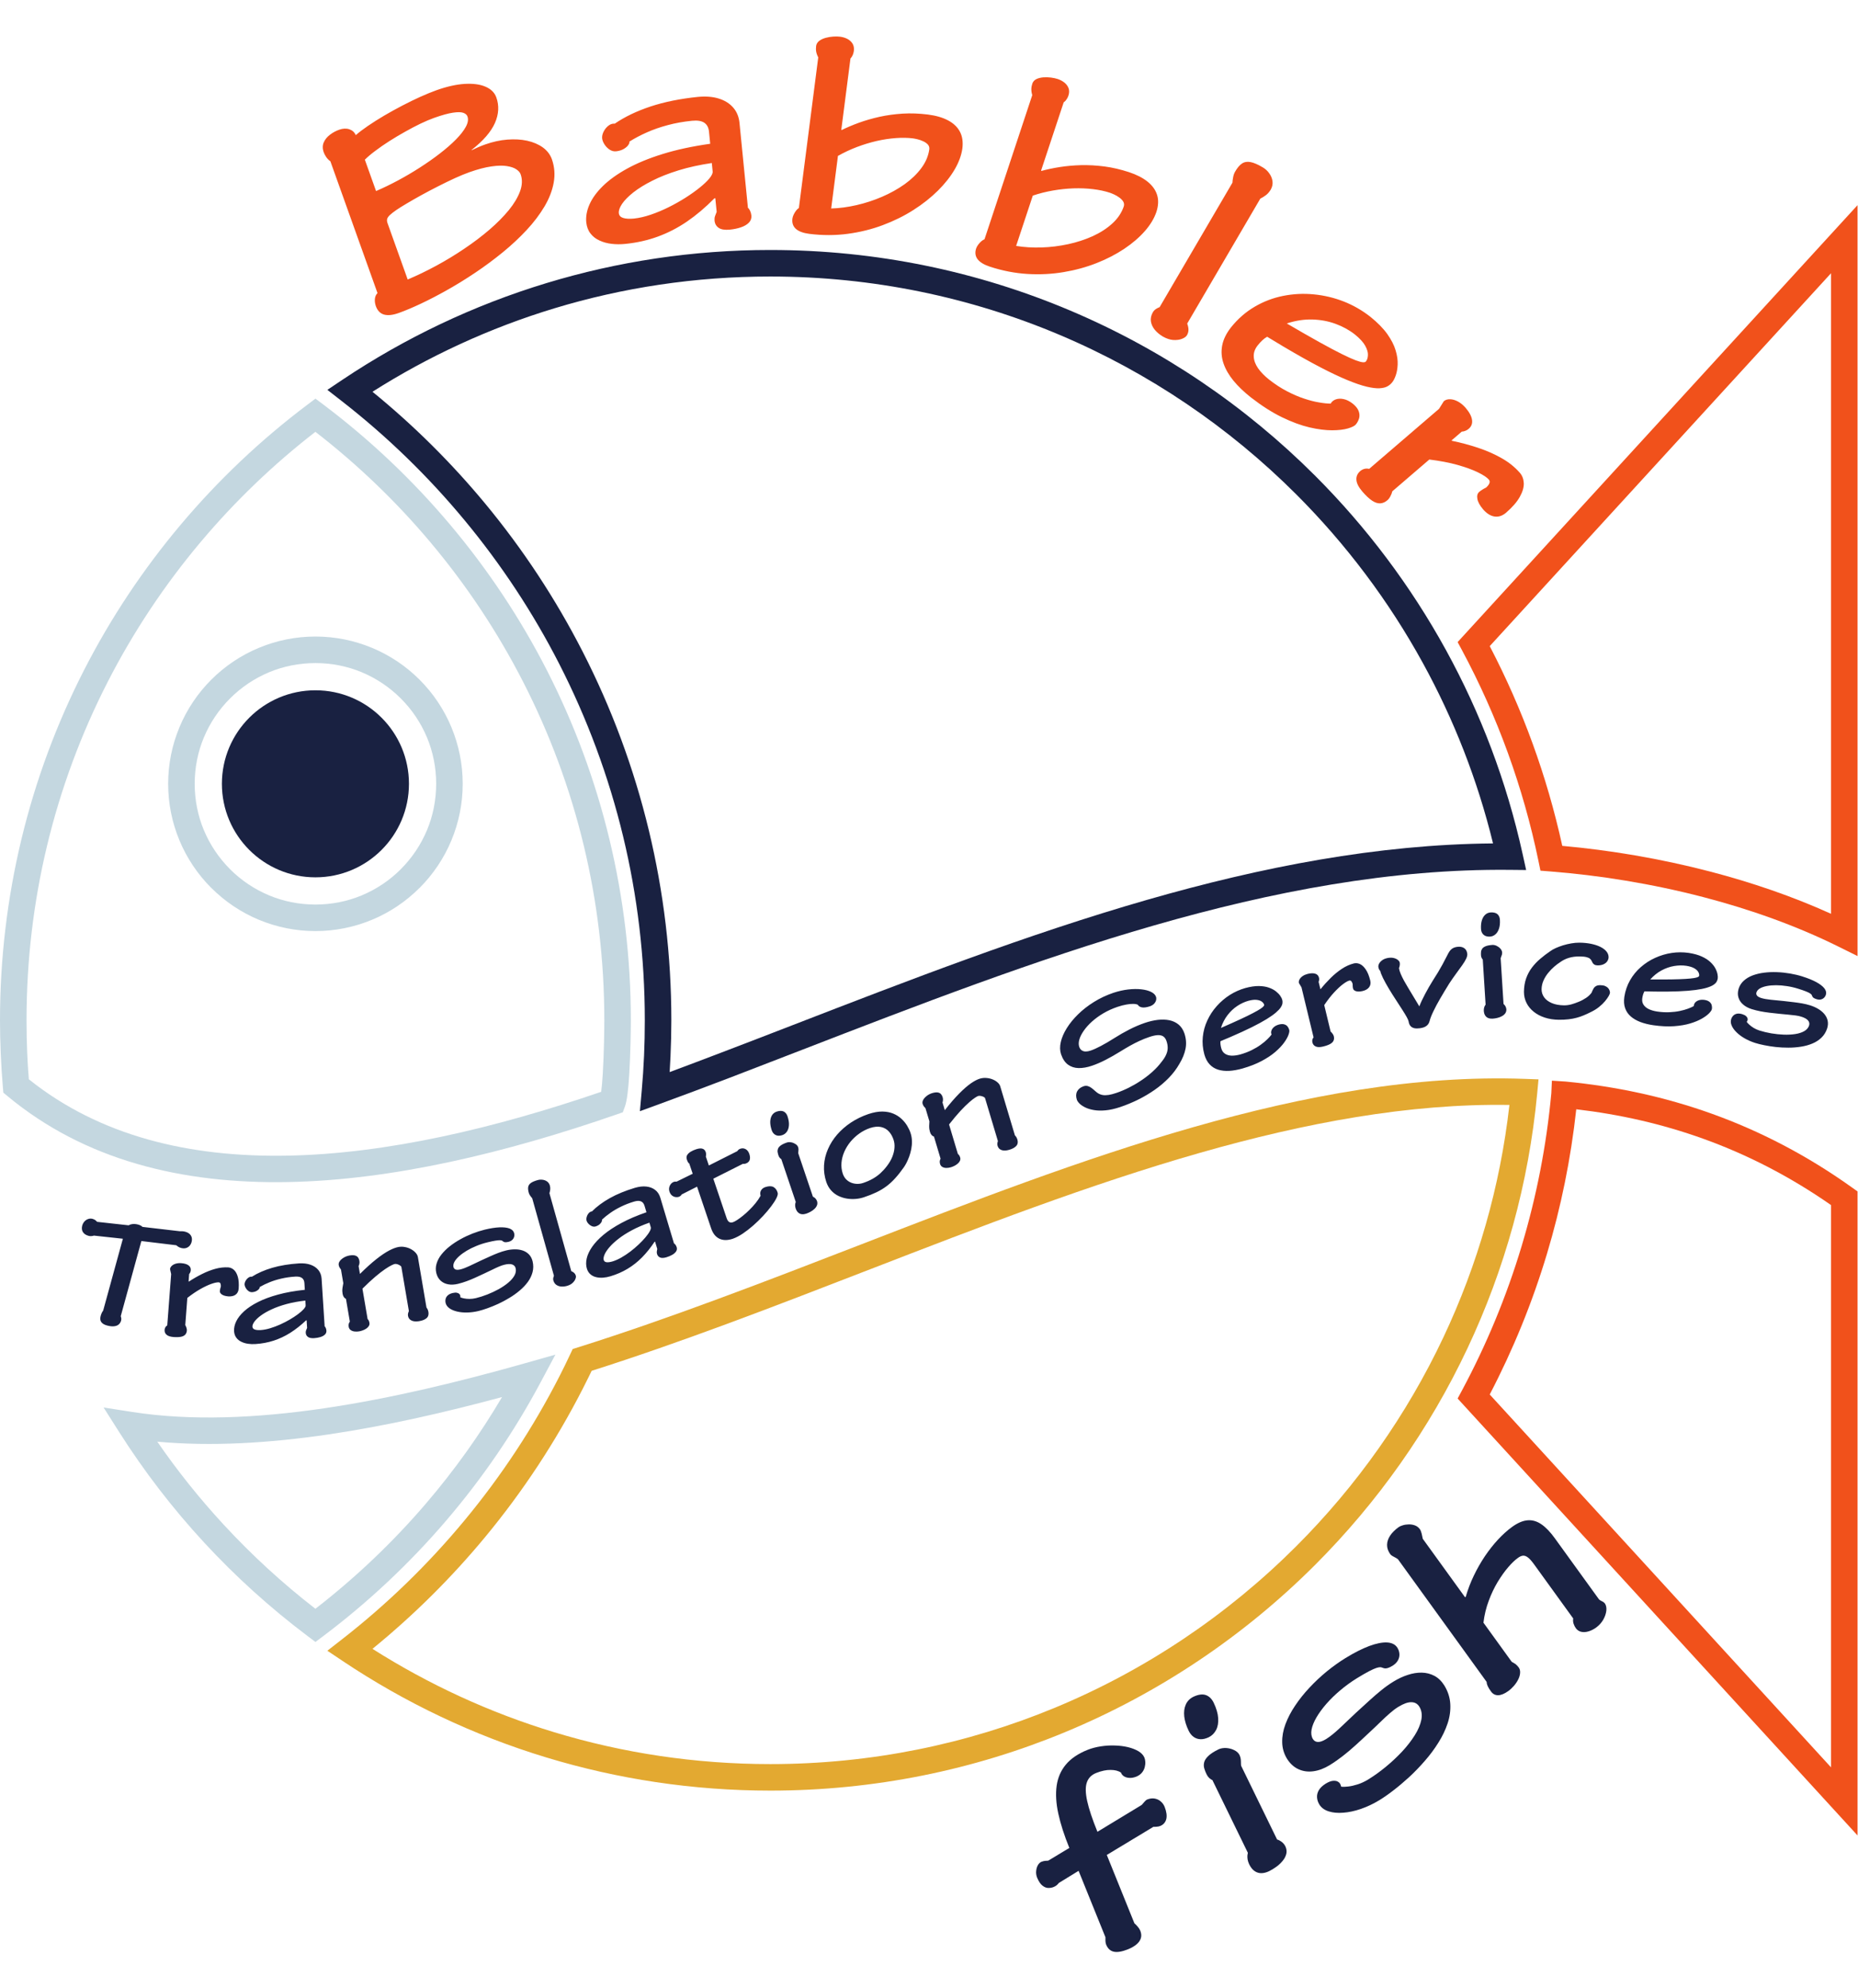 <?xml version="1.0" encoding="UTF-8" standalone="no"?>
<svg
   xmlns:dc="http://purl.org/dc/elements/1.1/"
   xmlns:cc="http://creativecommons.org/ns#"
   xmlns:rdf="http://www.w3.org/1999/02/22-rdf-syntax-ns#"
   xmlns:svg="http://www.w3.org/2000/svg"
   xmlns="http://www.w3.org/2000/svg"
   viewBox="0 0 270.773 279.227"
   height="107px"
   width="100px"
   xml:space="preserve"
   id="svg2"
   version="1.1"><defs
     id="defs6" /><g
     transform="matrix(1.333,0,0,-1.333,0,279.227)"
     id="g10"><g
       transform="scale(0.1)"
       id="g12"><path
         id="path14"
         style="fill:#e3a931;fill-opacity:1;fill-rule:evenodd;stroke:none"
         d="m 646.836,635.383 -3.453,-7.09 c -2.078,-4.223 -4.184,-8.438 -6.317,-12.602 C 607.379,557.668 571.59,503.43 530.59,453.879 493.617,409.191 452.281,368.176 407.223,331.418 c 61.238,-38.852 128.007,-69.746 198.839,-91.211 74.606,-22.617 153.879,-34.785 236.129,-34.785 110.223,0 215.259,21.894 310.989,61.562 99.41,41.168 188.96,101.602 264,176.641 66.07,66.07 120.81,143.418 161.06,228.848 36.99,78.511 61.8,163.886 71.97,253.613 -109.87,1.719 -223.59,-19.629 -338.04,-52.285 C 1191.38,839.324 1070.21,792.434 951.902,746.633 898.141,725.812 844.875,705.188 794.734,686.672 744.926,668.254 695.605,650.891 646.836,635.383 Z m -29.41,5.601 c 1.539,3.125 3.519,7.27 5.98,12.485 l 2.707,5.742 6.078,1.914 c 50.024,15.762 100.954,33.672 152.571,52.734 53.343,19.707 104.797,39.625 156.711,59.727 119.277,46.172 241.427,93.457 362.767,128.086 122.3,34.898 244.22,57.129 362.46,52.91 l 15.31,-0.551 -1.42,-15.215 c -9.31,-98.902 -35.71,-192.789 -76.17,-278.687 -41.72,-88.574 -98.4,-168.672 -166.74,-237.016 -77.58,-77.593 -170.36,-140.152 -273.5,-182.871 -99.26,-41.133 -208.024,-63.824 -321.989,-63.824 -84.89,0 -166.996,12.637 -244.511,36.133 -80.102,24.273 -155.153,60.156 -223.172,105.664 l -16.621,11.133 15.765,12.285 c 49.399,38.457 94.563,82.324 134.614,130.722 39.836,48.125 74.472,100.586 103.074,156.485 2.062,4.043 4.094,8.101 6.086,12.144 v 0" /><path
         id="path16"
         style="fill:#192141;fill-opacity:1;fill-rule:evenodd;stroke:none"
         d="m 1417.18,1593.59 c -147.16,147.16 -350.47,238.2 -574.989,238.2 -82.25,0 -161.523,-12.17 -236.121,-34.77 -70.836,-21.47 -137.605,-52.37 -198.847,-91.22 45.058,-36.75 86.402,-77.79 123.367,-122.46 41,-49.55 76.789,-103.79 106.476,-161.82 31.407,-61.4 55.872,-126.93 72.364,-195.53 16.031,-66.72 24.527,-136.17 24.527,-207.38 0,-12.64 -0.316,-25.883 -0.926,-39.692 -0.25,-5.625 -0.554,-11.27 -0.918,-16.934 17.887,6.661 36.535,13.707 55.657,21.016 32.058,12.227 55.117,21.16 77.972,30 127.196,49.24 257.268,99.59 388.078,137.23 125.57,36.12 252.22,60.7 378.47,61.77 -17.01,69.66 -43.03,135.88 -76.76,197.31 -37.25,67.86 -83.97,129.89 -138.35,184.28 z M 842.191,1860.8 c 232.519,0 443.079,-94.29 595.489,-246.7 56.25,-56.24 104.61,-120.47 143.24,-190.85 37.79,-68.84 66.25,-143.62 83.66,-222.59 l 3.92,-17.75 -18.15,0.18 c -128.92,1.27 -259.16,-23.5 -388.59,-60.74 -130.28,-37.48 -259.35,-87.44 -385.592,-136.303 -29.469,-11.43 -58.473,-22.656 -78.086,-30.141 -24.918,-9.508 -50.402,-19.097 -77.16,-28.883 l -21.332,-7.793 2.012,22.633 c 1.109,12.485 1.96,25.254 2.535,38.305 0.531,12.066 0.804,24.892 0.804,38.442 0,69.24 -8.179,136.44 -23.617,200.69 -15.933,66.31 -39.601,129.67 -69.984,189.08 -28.602,55.89 -63.238,108.35 -103.074,156.49 -40.051,48.4 -85.215,92.25 -134.614,130.72 l -15.765,12.28 16.621,11.12 c 68.015,45.52 143.07,81.4 223.176,105.68 77.511,23.5 159.617,36.13 244.507,36.13 v 0" /><path
         id="path18"
         style="fill:#c4d7e0;fill-opacity:1;fill-rule:evenodd;stroke:none"
         d="m 171.973,557.922 c 22.011,-31.953 46.246,-62.231 72.449,-90.606 30.887,-33.457 64.473,-64.281 100.39,-92.089 44.161,34.199 84.684,72.773 120.887,115.054 31.012,36.211 58.875,75.18 83.172,116.41 -62.223,-16.781 -126.883,-31.64 -190.566,-40.976 -64.133,-9.414 -127.383,-13.227 -186.332,-7.793 z m 51.144,-110.215 c -34.445,37.305 -65.527,77.676 -92.777,120.625 l -17.086,26.949 31.543,-4.922 c 64.348,-10 136.023,-6.734 209.312,4.004 73.852,10.844 149.207,29.282 220.426,49.453 l 32.653,9.258 -15.993,-29.976 C 562.195,568.699 527.414,517.883 487.68,471.477 447.691,424.758 402.699,382.473 353.574,345.48 l -8.695,-6.542 -8.703,6.542 c -40.793,30.719 -78.641,64.961 -113.059,102.227 z m 437.567,570.903 c 0,65.81 -7.746,129.62 -22.352,190.55 -15.078,62.89 -37.484,122.93 -66.242,179.14 -28.164,55.06 -62.43,106.49 -101.906,153.38 -37.278,44.31 -79.325,84.65 -125.372,120.3 -45.949,-35.58 -87.976,-75.93 -125.308,-120.3 -39.477,-46.89 -73.742,-98.32 -101.902,-153.36 -28.758,-56.23 -51.161,-116.27 -66.239,-179.16 -14.609,-60.92 -22.355,-124.74 -22.355,-190.55 0,-12.58 0.246,-24.38 0.715,-35.395 0.395,-9.317 0.996,-19.024 1.797,-29.082 77.695,-62.207 175.629,-85.508 282.793,-83.496 108.54,2.031 226.583,29.937 342.938,69.785 0.676,4.883 1.258,11.894 1.738,19.707 1.364,21.953 1.696,49.701 1.696,58.481 z m 5.75,197.23 c 15.203,-63.4 23.257,-129.45 23.257,-197.23 0,-8.73 -0.351,-36.723 -1.808,-60.18 -0.918,-14.731 -2.375,-27.817 -4.645,-34.004 l -2.351,-6.406 -6.551,-2.266 C 552.938,873.625 429.121,843.879 314.766,841.75 198.824,839.582 92.633,865.676 8.34,935.613 l -4.688,3.891 -0.523,6.094 c -0.98,11.464 -1.75,23.613 -2.305,36.484 C 0.277,994.895 0,1007.09 0,1018.61 c 0,67.78 8.051,133.84 23.258,197.25 15.629,65.18 38.836,127.38 68.617,185.6 29.141,56.97 64.629,110.22 105.523,158.81 41.122,48.87 87.7,93.01 138.778,131.46 l 8.703,6.56 8.695,-6.56 c 50.969,-38.37 97.52,-82.52 138.711,-131.46 40.895,-48.59 76.387,-101.84 105.531,-158.81 29.782,-58.22 52.989,-120.43 68.618,-185.62 z m -321.586,222.34 c 21.711,0 42.5,-4.36 61.519,-12.24 h 0.055 c 19.734,-8.17 37.469,-20.12 52.273,-34.93 14.805,-14.8 26.766,-32.54 34.938,-52.28 v -0.05 c 7.875,-19.02 12.23,-39.81 12.23,-61.52 0,-21.71 -4.351,-42.5 -12.23,-61.51 v -0.06 c -8.172,-19.73 -20.133,-37.47 -34.938,-52.27 h -0.054 c -14.832,-14.84 -32.551,-26.79 -52.223,-34.94 h -0.055 c -19.019,-7.88 -39.804,-12.23 -61.515,-12.23 -21.703,0 -42.496,4.35 -61.512,12.23 h -0.055 c -19.672,8.15 -37.394,20.1 -52.226,34.94 H 231 c -14.805,14.8 -26.762,32.54 -34.938,52.27 v 0.06 c -7.878,19.01 -12.23,39.8 -12.23,61.51 0,21.71 4.356,42.5 12.23,61.52 v 0.05 c 8.176,19.74 20.133,37.48 34.938,52.28 14.809,14.81 32.539,26.76 52.277,34.93 h 0.055 c 19.016,7.88 39.813,12.24 61.516,12.24 z m 50.48,-38.96 c -15.484,6.41 -32.531,9.94 -50.48,9.94 -17.946,0 -34.996,-3.53 -50.473,-9.94 l 0.004,-0.02 c -16.117,-6.66 -30.668,-16.5 -42.867,-28.7 -12.2,-12.2 -22.032,-26.75 -28.703,-42.87 l -0.02,0.01 c -6.402,-15.48 -9.941,-32.53 -9.941,-50.48 0,-17.95 3.535,-35 9.941,-50.48 l 0.02,0.02 c 6.671,-16.12 16.503,-30.67 28.703,-42.88 l -0.024,-0.02 c 12.176,-12.16 26.727,-21.98 42.895,-28.68 l -0.008,-0.02 c 15.477,-6.4 32.527,-9.94 50.473,-9.94 17.949,0 34.996,3.54 50.476,9.94 l -0.012,0.02 c 16.172,6.7 30.723,16.52 42.903,28.68 l -0.031,0.02 c 12.203,12.21 22.031,26.76 28.711,42.88 l 0.019,-0.02 c 6.402,15.48 9.941,32.53 9.941,50.48 0,17.95 -3.546,35 -9.941,50.48 l -0.019,-0.01 c -6.68,16.12 -16.508,30.67 -28.711,42.87 -12.2,12.2 -26.75,22.04 -42.868,28.7 l 0.012,0.02 v 0" /><path
         id="path20"
         style="fill:#f1511b;fill-opacity:1;fill-rule:evenodd;stroke:none"
         d="m 1648.54,1449.39 -19.86,-21.69 c 17.94,-34.41 33.68,-70.11 47.02,-106.88 13.1,-36.09 23.92,-73.32 32.3,-111.5 51.71,-4.64 107.04,-13.84 161.8,-28.13 45.2,-11.8 89.99,-27.08 132,-46.14 v 700.31 l -353.26,-385.97 z m -48.03,-9.71 26.72,29.2 378.41,413.45 25.16,27.49 v -820.99 l -20.91,10.37 c -46.15,22.87 -96.46,40.72 -147.34,54 -56.7,14.8 -114.21,23.96 -167.53,28.14 l -10.88,0.84 -2.21,10.71 c -8.34,40.43 -19.57,79.86 -33.41,118.07 -14.09,38.82 -30.88,76.29 -50.11,112.18 l -4.82,8.98 6.92,7.56 z m 122.78,-518.364 c -5.95,-54.414 -16.77,-107.246 -32.04,-158.043 -16.07,-53.496 -37.1,-104.921 -62.57,-153.769 l 19.86,-21.684 353.26,-385.957 v 614.746 c -45.21,31.489 -91.78,55.254 -139.46,72.422 -45.33,16.328 -91.79,26.781 -139.05,32.285 z M 1663.5,771.531 c 16.18,53.891 27.2,109.867 32.52,167.348 l 0.63,13.73 15.09,-0.976 c 54.5,-5.235 108.08,-16.567 160.37,-35.395 52.36,-18.883 103.35,-45.211 152.57,-80.371 l 6.12,-4.351 V 127.395 l -25.16,27.48 -378.41,413.457 -26.72,29.195 -6.92,7.563 4.82,8.98 c 26.62,49.668 48.52,102.368 65.09,157.461 v 0" /><path
         id="path22"
         style="fill:#192141;fill-opacity:1;fill-rule:evenodd;stroke:none"
         d="m 417.148,1349.46 c -18.5,18.5 -44.07,29.95 -72.3,29.95 -28.227,0 -53.797,-11.45 -72.301,-29.95 -18.5,-18.5 -29.949,-44.07 -29.949,-72.3 0,-28.23 11.449,-53.8 29.949,-72.29 18.504,-18.51 44.074,-29.96 72.301,-29.96 28.23,0 53.8,11.45 72.3,29.96 18.5,18.49 29.95,44.06 29.95,72.29 0,28.23 -11.45,53.8 -29.95,72.3 v 0" /><path
         id="path24"
         style="fill:#192141;fill-opacity:1;fill-rule:evenodd;stroke:none"
         d="m 1208.54,16.105 c -0.06,-1.309 -0.02,-2.699 0.01,-4.121 0.08,-1.504 0.34,-2.699 0.67,-3.656 1.76,-4.488 4.6,-7.203 8.49,-8.023 3.92,-0.863 9.15,0.078 15.73,2.73 3.67,1.488 6.64,3.227 9.04,5.238 2.4,2.008 3.95,4.215 4.77,6.715 0.78,2.523 0.58,5.199 -0.55,8.125 -0.61,1.504 -1.53,2.953 -2.69,4.359 -1.15,1.406 -2.43,2.695 -3.79,3.887 l -30.19,74.727 51.01,30.777 c 0.8,-0.093 1.89,-0.054 3.3,0.063 1.44,0.039 2.78,0.351 4.06,0.816 3.51,1.41 5.7,3.93 6.66,7.524 0.88,3.574 0.29,8.066 -1.78,13.359 -0.99,2.461 -2.44,4.449 -4.39,6.07 -1.88,1.621 -4.09,2.602 -6.6,3.047 -2.56,0.434 -5.22,0.063 -8.05,-1.031 -1.09,-0.488 -2.13,-1.391 -3.15,-2.617 -1.02,-1.235 -1.97,-2.364 -2.87,-3.321 l -48.42,-29.375 c -5.6,13.75 -9.35,25.02 -11.25,33.79 -1.89,8.75 -2.02,15.546 -0.27,20.332 1.68,4.824 5.18,8.281 10.39,10.273 5.65,2.227 10.86,3.34 15.58,3.238 4.73,0 8.51,-0.996 11.28,-2.906 0.54,-1.641 1.68,-3.012 3.27,-4.063 1.65,-1.015 3.64,-1.621 5.97,-1.718 2.34,-0.176 4.88,0.332 7.61,1.386 2.58,1.09 4.63,2.555 6.12,4.395 1.44,1.734 2.4,3.711 2.98,5.762 0.5,2.07 0.77,4.043 0.65,5.918 -0.13,1.875 -0.45,3.379 -0.95,4.644 -1.16,2.739 -3.31,5.024 -6.45,6.977 -3.15,1.875 -6.96,3.379 -11.45,4.492 -4.45,1.055 -9.27,1.68 -14.41,1.816 -5.15,0.211 -10.33,-0.136 -15.5,-0.937 -5.17,-0.805 -9.97,-2.055 -14.49,-3.867 -10.31,-4.16 -18.19,-9.512 -23.65,-16.094 -5.43,-6.524 -8.78,-14.262 -10.03,-23.164 -1.24,-8.965 -0.65,-19.082 1.81,-30.395 2.48,-11.343 6.49,-23.867 12.07,-37.539 l -23.12,-13.902 c -1.04,-0.019 -2.17,-0.117 -3.42,-0.219 -1.23,-0.133 -2.62,-0.465 -4.11,-1.07 -1.44,-0.645 -2.65,-1.836 -3.74,-3.613 -1.02,-1.82 -1.64,-3.926 -1.88,-6.367 -0.26,-2.383 0.08,-4.828 1.03,-7.305 1.77,-4.238 3.78,-7.168 5.95,-8.812 2.2,-1.676 4.34,-2.5 6.48,-2.461 2.17,0 4.06,0.355 5.7,1.078 1.37,0.543 2.48,1.23 3.4,2.008 0.91,0.785 1.62,1.605 2.21,2.367 l 21.61,13.281 29.35,-72.617 v 0" /><path
         id="path26"
         style="fill:#192141;fill-opacity:1;fill-rule:evenodd;stroke:none"
         d="m 1304.59,278.957 c -3.87,-1.953 -6.64,-4.805 -8.24,-8.555 -1.64,-3.691 -2.17,-8.047 -1.64,-12.968 0.58,-4.883 2.18,-10.137 4.86,-15.649 1.33,-2.715 3.07,-4.937 5.23,-6.543 2.18,-1.597 4.66,-2.476 7.45,-2.633 2.78,-0.16 5.86,0.567 9.21,2.125 3.54,1.743 6.21,4.438 8.08,7.993 1.84,3.55 2.61,7.91 2.26,12.925 -0.3,5.082 -1.96,10.664 -4.89,16.836 -2.16,4.414 -5.09,7.207 -8.82,8.457 -3.73,1.196 -8.23,0.512 -13.5,-1.988 z m 50.53,-63.574 c -1.16,2.265 -3.11,4.019 -5.86,5.332 -2.7,1.328 -5.59,2.09 -8.69,2.265 -3.15,0.157 -5.94,-0.312 -8.34,-1.425 -5.12,-2.485 -8.9,-5 -11.34,-7.403 -2.45,-2.382 -3.96,-4.75 -4.46,-7.05 -0.51,-2.286 -0.45,-4.493 0.25,-6.68 0.66,-2.207 1.52,-4.375 2.62,-6.504 0.74,-1.508 1.7,-2.734 2.83,-3.809 1.12,-1.078 2.25,-1.777 3.36,-2.207 l 38.75,-79.457 c -0.16,-0.664 -0.32,-1.66 -0.47,-2.871 -0.1,-1.25 -0.06,-2.691 0.2,-4.375 0.27,-1.617 0.85,-3.433 1.75,-5.406 1.76,-3.477 3.76,-5.996 6.12,-7.5 2.31,-1.524 4.83,-2.227 7.5,-2.133 2.66,0.102 5.33,0.805 8.11,2.152 2.67,1.305 5.32,2.91 7.99,4.863 2.65,1.891 4.93,4.101 6.9,6.504 1.98,2.343 3.27,4.902 3.95,7.578 0.62,2.676 0.31,5.41 -1,8.203 -1.05,2.066 -2.48,3.73 -4.18,5 -1.75,1.269 -3.38,2.105 -4.9,2.5 l -39.32,80.625 c -0.13,0.898 -0.22,1.934 -0.2,3.144 0.03,1.29 -0.08,2.618 -0.21,4.122 -0.15,1.425 -0.64,2.925 -1.36,4.531 v 0" /><path
         id="path28"
         style="fill:#192141;fill-opacity:1;fill-rule:evenodd;stroke:none"
         d="m 1470.96,321.316 c -6.87,-4.214 -13.66,-9.097 -20.41,-14.566 -6.66,-5.512 -13.01,-11.391 -18.91,-17.758 -5.95,-6.324 -11.15,-12.847 -15.69,-19.644 -4.57,-6.739 -8.04,-13.516 -10.6,-20.293 -2.52,-6.778 -3.69,-13.34 -3.55,-19.746 0.09,-6.368 1.81,-12.368 5.17,-17.93 3.4,-5.41 7.62,-9.297 12.56,-11.543 4.97,-2.285 10.42,-3.066 16.27,-2.27 5.9,0.766 11.83,3.008 17.9,6.684 5.21,3.223 10.05,6.641 14.59,10.191 4.56,3.559 9.09,7.368 13.57,11.45 4.5,4.043 9.31,8.535 14.43,13.339 4.9,4.532 9.24,8.672 12.97,12.301 3.69,3.617 7.13,6.801 10.25,9.496 3.1,2.711 6.12,5.039 9.12,6.875 5.67,3.496 10.46,5.235 14.3,5.172 3.91,-0.015 6.84,-1.695 8.89,-5.015 2.48,-4.141 3.11,-8.907 2.09,-14.243 -1.1,-5.371 -3.46,-11.035 -7.21,-16.953 -3.73,-5.918 -8.33,-11.875 -13.84,-17.808 -5.54,-5.879 -11.5,-11.465 -17.93,-16.758 -6.45,-5.293 -12.91,-9.902 -19.41,-13.906 -3.77,-2.246 -7.48,-3.965 -11.2,-5.157 -3.79,-1.191 -7.25,-1.996 -10.39,-2.343 -3.13,-0.391 -5.66,-0.43 -7.65,-0.176 -0.11,0.484 -0.23,0.996 -0.43,1.504 -0.17,0.601 -0.46,1.187 -0.89,1.875 -0.44,0.816 -1.29,1.558 -2.54,2.246 -1.29,0.683 -2.99,0.957 -5.16,0.762 -2.12,-0.161 -4.79,-1.211 -7.9,-3.071 -3.48,-2.207 -5.98,-4.566 -7.5,-7.144 -1.52,-2.602 -2.16,-5.278 -1.96,-7.949 0.18,-2.7 1.02,-5.293 2.58,-7.833 2.2,-3.476 5.55,-5.917 10.14,-7.382 4.52,-1.465 9.84,-1.953 15.9,-1.465 6.09,0.43 12.55,1.812 19.33,4.14 6.82,2.34 13.57,5.543 20.28,9.61 4.49,2.754 9.57,6.269 15.17,10.601 5.58,4.258 11.4,9.184 17.34,14.614 5.96,5.507 11.7,11.465 17.2,17.832 5.57,6.347 10.5,13.007 14.78,19.902 4.35,6.875 7.67,13.887 10.04,20.992 2.37,7.113 3.3,14.184 2.91,21.117 -0.37,7.008 -2.54,13.77 -6.48,20.25 -3.03,4.809 -6.67,8.364 -10.9,10.586 -4.23,2.231 -8.83,3.403 -13.85,3.5 -4.95,0.078 -10.1,-0.746 -15.37,-2.519 -5.24,-1.699 -10.43,-4.145 -15.55,-7.285 -4.65,-2.856 -9.08,-6.016 -13.28,-9.438 -4.14,-3.379 -8.49,-7.066 -12.87,-11.109 -4.39,-4.024 -9.22,-8.457 -14.5,-13.227 -6.97,-6.636 -13.12,-12.461 -18.49,-17.5 -5.32,-4.976 -10.14,-8.824 -14.4,-11.519 -3.69,-2.27 -6.79,-3.34 -9.16,-3.203 -2.37,0.132 -4.22,1.265 -5.45,3.378 -1.63,2.754 -2.08,6.172 -1.36,10.172 0.76,4.028 2.55,8.442 5.32,13.246 2.79,4.786 6.38,9.707 10.77,14.762 4.43,5.078 9.47,10.024 15.22,14.848 5.68,4.824 11.83,9.297 18.47,13.394 5.45,3.34 9.83,5.84 13.2,7.602 3.36,1.758 6,2.93 7.91,3.531 1.88,0.59 3.32,0.844 4.3,0.805 0.95,-0.117 1.74,-0.254 2.35,-0.586 0.74,-0.313 1.59,-0.547 2.5,-0.688 0.85,-0.132 1.98,0 3.32,0.395 1.4,0.406 3.17,1.25 5.35,2.574 2.63,1.699 4.57,3.656 5.76,5.844 1.21,2.266 1.71,4.551 1.57,6.953 -0.15,2.383 -0.87,4.609 -2.2,6.777 -2.26,3.575 -6.05,5.489 -11.34,5.797 -5.29,0.239 -11.79,-1.07 -19.52,-3.922 -7.73,-2.914 -16.38,-7.289 -25.93,-13.168 v 0" /><path
         id="path30"
         style="fill:#192141;fill-opacity:1;fill-rule:evenodd;stroke:none"
         d="m 1719.96,364.602 c -0.35,-1.934 -0.2,-3.887 0.42,-5.786 0.67,-1.929 1.5,-3.535 2.51,-4.937 1.56,-2.07 3.57,-3.379 5.93,-3.867 2.44,-0.508 5.07,-0.356 7.92,0.508 2.81,0.839 5.6,2.246 8.37,4.238 3.25,2.422 5.85,5.308 7.74,8.609 1.86,3.363 2.97,6.621 3.32,9.824 0.33,3.247 -0.21,5.864 -1.66,7.954 -0.86,0.996 -1.89,1.777 -3.12,2.285 -1.27,0.562 -2.29,1.226 -3.18,1.992 l -48.21,66.68 c -4.9,6.875 -9.82,12.007 -14.67,15.371 -4.84,3.379 -9.88,4.902 -15.13,4.492 -5.28,-0.395 -10.94,-2.813 -17.05,-7.231 -5.16,-3.726 -10.26,-8.355 -15.31,-13.75 -5.03,-5.425 -9.84,-11.519 -14.38,-18.203 -4.49,-6.715 -8.54,-13.789 -12.14,-21.289 -3.61,-7.476 -6.55,-15.23 -8.84,-23.101 l -0.78,-0.571 -46.21,63.91 c -0.31,1.661 -0.72,3.497 -1.2,5.567 -0.48,2.051 -1.16,3.711 -2.02,5 -1.49,1.953 -3.27,3.316 -5.43,4.101 -2.18,0.782 -4.44,1.129 -6.74,1.075 -2.3,-0.063 -4.48,-0.356 -6.45,-0.981 -1.98,-0.562 -3.49,-1.265 -4.59,-2.051 -3.99,-2.886 -7.05,-5.957 -9.25,-9.214 -2.15,-3.301 -3.33,-6.68 -3.36,-10.118 -0.06,-3.457 1.11,-6.816 3.47,-10.199 0.65,-0.801 1.44,-1.504 2.5,-2.066 1.04,-0.586 2.07,-1.172 3.19,-1.719 1.07,-0.551 1.98,-1.152 2.77,-1.801 l 96.88,-134.004 c 0.07,-1.48 0.45,-3.004 1.2,-4.605 0.71,-1.645 1.94,-3.613 3.63,-5.938 2,-2.773 4.58,-4.101 7.76,-4.086 3.17,0.043 6.92,1.528 11.13,4.575 2.28,1.66 4.34,3.613 6.23,5.781 1.93,2.246 3.46,4.566 4.67,6.973 1.21,2.48 1.88,4.785 2.01,7.089 0.19,2.266 -0.32,4.239 -1.51,5.977 -1.28,1.68 -2.51,2.93 -3.76,3.824 -1.3,0.883 -2.58,1.621 -3.87,2.285 l -30.93,42.817 c 0.99,8.394 2.95,16.426 5.79,23.965 2.76,7.539 6.08,14.414 9.83,20.679 3.81,6.211 7.62,11.582 11.47,16.035 3.82,4.438 7.34,7.793 10.43,10 2.07,1.567 3.98,2.422 5.75,2.582 1.77,0.133 3.63,-0.585 5.52,-2.089 1.97,-1.528 4.12,-4.043 6.64,-7.5 l 42.71,-59.082 v 0" /><path
         id="path32"
         style="fill:#f1511b;fill-opacity:1;fill-rule:evenodd;stroke:none"
         d="m 412.715,1813.65 c -1.543,-1.48 -2.492,-3.49 -2.828,-6.08 -0.305,-2.53 0.027,-5.22 0.976,-8.04 1.809,-5.06 4.805,-8.13 8.981,-9.34 4.218,-1.19 9.586,-0.6 16.164,1.75 7.086,2.54 15.187,5.95 24.246,10.22 9.101,4.29 18.711,9.28 28.902,15.05 10.203,5.72 20.414,12.07 30.77,19 10.297,6.9 20.195,14.29 29.777,22.09 9.524,7.78 18.192,15.88 26.051,24.32 7.816,8.38 14.293,16.97 19.469,25.66 5.172,8.7 8.523,17.37 10.109,26.11 1.598,8.73 0.945,17.31 -2.012,25.73 -1.89,5.14 -5.207,9.42 -9.867,12.81 -4.719,3.37 -10.426,5.82 -17.051,7.31 -6.679,1.46 -13.957,1.85 -21.789,1.24 -7.832,-0.6 -15.824,-2.37 -24.008,-5.25 -2.55,-0.9 -4.98,-1.83 -7.32,-2.85 -2.344,-1 -4.902,-2.2 -7.652,-3.53 l -0.106,0.3 c 12.77,9.98 21.278,19.81 25.575,29.51 4.246,9.69 4.746,19.07 1.445,28.13 -1.887,5.12 -5.793,8.97 -11.707,11.51 -5.934,2.6 -13.473,3.59 -22.613,3.09 -9.137,-0.52 -19.418,-2.82 -30.915,-6.87 -5.5,-1.96 -11.464,-4.44 -17.914,-7.32 -6.484,-2.94 -13.043,-6.15 -19.785,-9.66 -6.789,-3.52 -13.308,-7.17 -19.687,-10.89 -6.356,-3.77 -12.227,-7.48 -17.543,-11.1 -5.317,-3.64 -9.805,-7.01 -13.438,-10.21 -1.367,3.19 -3.746,5.32 -7.007,6.41 -3.282,1.12 -6.958,0.96 -11.004,-0.43 -3.672,-1.32 -7.063,-3.1 -10.129,-5.46 -3.086,-2.31 -5.371,-5.09 -6.809,-8.3 -1.437,-3.22 -1.5,-6.75 -0.211,-10.67 0.613,-1.72 1.543,-3.52 2.781,-5.39 1.243,-1.85 2.786,-3.42 4.625,-4.72 l 51.524,-144.13 z m -13.832,145.87 c 3.051,3.04 6.887,6.32 11.57,9.77 4.621,3.5 9.738,7.05 15.309,10.59 5.582,3.55 11.269,6.96 17.121,10.2 5.785,3.28 11.414,6.21 16.859,8.85 5.403,2.57 10.297,4.66 14.629,6.21 8.731,3.12 15.637,5.01 20.781,5.76 5.172,0.81 8.989,0.74 11.45,-0.16 2.449,-0.9 3.968,-2.27 4.539,-4.19 1.066,-3.13 0.441,-6.86 -1.883,-11.14 -2.32,-4.28 -5.957,-8.92 -10.91,-13.91 -4.891,-4.97 -10.774,-10.07 -17.539,-15.29 -6.75,-5.25 -14.071,-10.33 -21.883,-15.37 -7.852,-5.05 -15.84,-9.75 -24.004,-14.11 -8.164,-4.35 -16.098,-8.22 -23.789,-11.49 l -12.25,34.28 z m 24.933,-69.78 c -0.683,1.77 -0.906,3.35 -0.593,4.74 0.257,1.36 1.242,2.8 2.824,4.34 1.625,1.57 4.055,3.46 7.328,5.73 2.816,1.92 6.621,4.32 11.371,7.11 4.734,2.85 10.055,5.84 15.906,9.09 5.914,3.26 11.961,6.45 18.25,9.63 6.27,3.21 12.352,6.14 18.274,8.88 5.886,2.68 11.203,4.86 15.996,6.58 9.297,3.28 17.344,5.39 24.14,6.33 6.778,0.99 12.379,1.1 16.903,0.35 4.453,-0.71 7.918,-1.88 10.371,-3.6 2.434,-1.66 4.016,-3.51 4.656,-5.47 1.961,-5.62 1.735,-11.75 -0.656,-18.41 -2.414,-6.61 -6.461,-13.46 -12.258,-20.6 -5.805,-7.08 -12.867,-14.2 -21.121,-21.35 -8.328,-7.12 -17.414,-14.05 -27.34,-20.71 -9.863,-6.69 -20.113,-12.94 -30.715,-18.68 -10.601,-5.75 -21.043,-10.81 -31.449,-15.16 l -21.887,61.2 z m 352.629,87.18 c -19.535,-2.76 -36.91,-6.49 -52.007,-11.2 -15.055,-4.65 -28.016,-10.03 -38.856,-16 -10.836,-5.97 -19.676,-12.35 -26.473,-19.01 -6.789,-6.66 -11.679,-13.41 -14.644,-20.18 -2.977,-6.78 -4.125,-13.32 -3.504,-19.57 0.539,-4.89 2.09,-8.98 4.703,-12.26 2.559,-3.29 5.856,-5.84 9.902,-7.62 3.985,-1.84 8.407,-3.03 13.2,-3.58 4.843,-0.56 9.687,-0.57 14.699,-0.07 12.558,1.25 24.43,3.89 35.519,7.93 11.133,4.05 21.809,9.52 32,16.46 10.192,7 20.243,15.45 30.078,25.47 l 0.969,0.1 1.481,-14.89 c -0.66,-1.64 -1.266,-3.17 -1.774,-4.63 -0.511,-1.41 -0.679,-3 -0.562,-4.74 0.304,-3.61 1.824,-6.29 4.504,-8.09 2.636,-1.86 6.722,-2.5 12.175,-2.01 4.368,0.43 8.418,1.27 12.106,2.51 3.629,1.23 6.57,2.88 8.695,5.06 2.137,2.11 3.071,4.71 2.813,7.84 -0.18,1.83 -0.676,3.53 -1.379,5.14 -0.699,1.56 -1.52,2.69 -2.399,3.3 l -9.25,93.14 c -0.707,6.62 -3.054,12.16 -6.98,16.62 -3.984,4.5 -9.211,7.74 -15.773,9.75 -6.516,2.02 -14.032,2.58 -22.497,1.8 -19.558,-2 -36.847,-5.51 -51.972,-10.5 -15.125,-5.04 -28.164,-11.29 -39.172,-18.81 -2.371,0.26 -4.641,-0.46 -6.809,-2.15 -2.172,-1.68 -3.922,-3.8 -5.242,-6.39 -1.328,-2.53 -1.894,-5.03 -1.703,-7.51 0.262,-2.1 1.082,-4.31 2.551,-6.56 1.422,-2.25 3.246,-4.14 5.465,-5.66 2.214,-1.47 4.57,-2.16 7.109,-1.96 3.441,0.4 6.293,1.28 8.609,2.65 2.262,1.36 3.914,2.79 4.903,4.3 1.047,1.51 1.414,2.76 1.113,3.64 5.84,3.69 12.195,7.05 19.184,10.13 6.933,3.09 14.507,5.74 22.73,7.92 8.211,2.23 17.094,3.82 26.684,4.78 5.82,0.57 10.25,-0.13 13.277,-2.11 3.027,-2 4.758,-5.25 5.211,-9.78 l 1.316,-13.26 z m 2.696,-30.43 c 0.14,-1.94 -1.086,-4.4 -3.61,-7.49 -2.527,-3.08 -6.113,-6.43 -10.644,-10.09 -4.535,-3.66 -9.727,-7.33 -15.61,-11.08 -5.839,-3.67 -12.027,-7.18 -18.507,-10.38 -6.489,-3.21 -12.969,-5.91 -19.391,-8.08 -6.477,-2.22 -12.547,-3.58 -18.258,-4.21 -4.898,-0.48 -8.844,-0.27 -11.766,0.64 -2.914,0.9 -4.503,2.64 -4.812,5.23 -0.293,2.91 0.945,6.3 3.598,10.26 2.66,3.91 6.769,8.08 12.265,12.44 5.559,4.36 12.43,8.63 20.672,12.77 8.234,4.2 17.82,7.97 28.699,11.35 10.875,3.36 23.024,6.03 36.43,8.03 l 0.934,-9.39 z m 150.66,123.64 c 1.137,1.21 1.961,2.53 2.535,3.98 0.629,1.51 0.98,2.94 1.172,4.44 0.344,3.12 -0.137,5.75 -1.492,7.95 -1.364,2.14 -3.27,3.86 -5.672,5.1 -2.414,1.24 -5.047,2.01 -7.899,2.38 -2.14,0.27 -4.648,0.32 -7.461,0.14 -2.804,-0.19 -5.597,-0.65 -8.312,-1.39 -2.781,-0.79 -5.098,-1.85 -7.027,-3.3 -1.887,-1.45 -3.051,-3.32 -3.399,-5.57 -0.281,-2.21 -0.269,-4.29 0.074,-6.24 0.356,-1.9 1.067,-4.01 2.254,-6.24 l -21.176,-164.66 c -0.953,-0.58 -1.937,-1.5 -2.976,-2.78 -0.988,-1.3 -1.883,-2.71 -2.625,-4.25 -0.75,-1.6 -1.266,-3.07 -1.449,-4.51 -0.618,-4.79 0.695,-8.56 3.836,-11.36 3.136,-2.75 8.043,-4.54 14.652,-5.39 14.402,-1.79 28.328,-1.77 41.887,0.02 13.554,1.82 26.359,4.97 38.468,9.53 12.168,4.56 23.301,10.06 33.477,16.56 10.162,6.44 19.052,13.55 26.742,21.13 7.64,7.6 13.78,15.38 18.39,23.3 4.57,7.88 7.36,15.56 8.36,22.96 0.87,7.1 -0.04,13.22 -2.77,18.32 -2.73,5.1 -7.12,9.22 -13.05,12.32 -5.93,3.12 -13.26,5.21 -22.01,6.33 -9.46,1.16 -18.592,1.51 -27.455,0.97 -8.813,-0.56 -17.262,-1.71 -25.293,-3.47 -8.043,-1.81 -15.523,-3.95 -22.516,-6.49 -6.992,-2.54 -13.285,-5.23 -19.004,-8.04 l -0.238,0.68 9.977,77.58 z m -13.692,-106.48 c 6.598,3.74 13.45,6.95 20.633,9.69 7.176,2.73 14.391,4.92 21.653,6.61 7.207,1.64 14.218,2.69 21,3.19 6.781,0.5 13.05,0.4 18.793,-0.34 1.187,-0.16 2.832,-0.47 4.852,-0.95 2.01,-0.48 4.05,-1.18 6.16,-2.16 2.07,-0.92 3.78,-2.07 5.13,-3.5 1.28,-1.42 1.88,-3.14 1.68,-5.13 -0.99,-7.35 -3.9,-14.24 -8.72,-20.72 -4.76,-6.43 -10.868,-12.31 -18.27,-17.64 -7.454,-5.27 -15.688,-9.88 -24.708,-13.75 -9.015,-3.87 -18.316,-6.93 -27.816,-9.09 -9.566,-2.21 -18.789,-3.43 -27.785,-3.69 l 7.398,57.48 z m 246.781,58.51 c 1.35,0.98 2.41,2.11 3.24,3.43 0.92,1.36 1.54,2.69 2.01,4.13 0.94,3 0.96,5.67 0.05,8.09 -0.92,2.36 -2.47,4.41 -4.6,6.08 -2.13,1.68 -4.56,2.94 -7.28,3.85 -2.06,0.67 -4.51,1.2 -7.31,1.56 -2.79,0.35 -5.61,0.43 -8.41,0.23 -2.89,-0.26 -5.38,-0.85 -7.54,-1.9 -2.13,-1.07 -3.64,-2.68 -4.4,-4.83 -0.7,-2.11 -1.08,-4.14 -1.12,-6.12 -0.01,-1.95 0.28,-4.16 1.02,-6.57 l -52.2,-157.59 c -1.05,-0.4 -2.19,-1.1 -3.46,-2.16 -1.21,-1.09 -2.36,-2.3 -3.38,-3.68 -1.05,-1.42 -1.83,-2.76 -2.29,-4.14 -1.52,-4.59 -0.95,-8.54 1.6,-11.89 2.56,-3.3 7.04,-5.99 13.36,-8.08 13.8,-4.51 27.47,-7.16 41.12,-7.98 13.65,-0.8 26.82,-0.14 39.58,2.02 12.8,2.14 24.79,5.43 36.01,9.86 11.22,4.39 21.31,9.67 30.29,15.65 8.94,5.99 16.46,12.47 22.5,19.36 6,6.86 10.2,13.86 12.6,20.94 2.19,6.8 2.48,12.99 0.77,18.51 -1.71,5.53 -5.24,10.4 -10.46,14.59 -5.23,4.19 -12.03,7.64 -20.4,10.41 -9.07,2.95 -17.96,5.04 -26.77,6.19 -8.76,1.13 -17.28,1.61 -25.49,1.42 -8.24,-0.24 -15.99,-0.92 -23.34,-2.08 -7.35,-1.16 -14.04,-2.6 -20.18,-4.27 l -0.11,0.72 24.59,74.25 z m -33.75,-101.91 c 7.19,2.41 14.53,4.26 22.1,5.57 7.57,1.32 15.07,2.09 22.51,2.36 7.38,0.23 14.48,-0.06 21.22,-0.87 6.76,-0.81 12.9,-2.1 18.39,-3.92 1.13,-0.38 2.69,-1 4.58,-1.86 1.88,-0.85 3.76,-1.92 5.65,-3.29 1.84,-1.3 3.3,-2.76 4.36,-4.42 0.98,-1.64 1.25,-3.43 0.66,-5.36 -2.38,-7.02 -6.54,-13.23 -12.51,-18.67 -5.9,-5.41 -13.01,-10.01 -21.3,-13.83 -8.32,-3.75 -17.28,-6.71 -26.87,-8.79 -9.59,-2.07 -19.3,-3.31 -29.04,-3.61 -9.83,-0.34 -19.1,0.23 -27.97,1.68 l 18.22,55.01 z m 138.67,-121.91 c -1.72,-0.69 -3.17,-1.47 -4.42,-2.31 -1.2,-0.87 -2.18,-1.91 -2.93,-3.18 -1.98,-3.49 -2.71,-6.89 -2.2,-10.2 0.55,-3.26 1.95,-6.34 4.3,-9.17 2.36,-2.82 5.35,-5.32 8.96,-7.43 3.88,-2.15 7.66,-3.42 11.28,-3.66 3.62,-0.16 6.76,0.18 9.41,1.28 2.67,1.01 4.53,2.37 5.49,4.01 1.05,1.82 1.6,3.7 1.62,5.76 0.04,1.99 -0.43,4.33 -1.38,6.9 l 79.92,136.6 c 2.22,1.09 4.29,2.38 6.2,3.84 1.92,1.45 3.65,3.45 5.24,6.04 1.7,3.02 2.3,6.11 1.89,9.25 -0.46,3.09 -1.65,5.98 -3.61,8.63 -1.89,2.68 -4.27,4.83 -7.03,6.44 -5.35,3.19 -9.81,5.11 -13.43,5.78 -3.62,0.68 -6.77,0.13 -9.39,-1.66 -2.59,-1.75 -5.09,-4.74 -7.5,-8.97 -0.97,-1.76 -1.66,-3.69 -2.04,-5.84 -0.47,-2.18 -0.68,-4.18 -0.79,-6.07 l -79.59,-136.04 z m 230.21,-10.45 c -8.88,6.94 -18.55,12.52 -29.1,16.65 -10.49,4.09 -21.44,6.67 -32.67,7.74 -11.29,1.11 -22.38,0.51 -33.44,-1.67 -10.97,-2.18 -21.34,-6.12 -31.11,-11.86 -9.75,-5.69 -18.4,-13.22 -25.93,-22.65 -5.2,-6.66 -8.39,-13.25 -9.6,-19.83 -1.23,-6.62 -0.74,-13.08 1.49,-19.53 2.2,-6.45 5.88,-12.73 10.95,-18.96 5.13,-6.19 11.39,-12.17 18.81,-18.05 11.9,-9.25 23.26,-16.51 34.09,-21.77 10.83,-5.25 20.87,-8.97 30.15,-11.13 9.28,-2.15 17.46,-3.15 24.63,-3.17 7.13,0.03 12.95,0.74 17.42,2.04 4.51,1.34 7.38,2.79 8.69,4.45 1.69,2.04 2.81,4.34 3.52,6.81 0.64,2.47 0.45,5.11 -0.55,7.76 -1.01,2.74 -3.22,5.45 -6.54,8.15 -3.35,2.58 -6.66,4.24 -9.88,4.9 -3.24,0.69 -6.12,0.55 -8.63,-0.35 -2.52,-0.92 -4.34,-2.44 -5.55,-4.59 -3.32,0 -7.48,0.4 -12.41,1.25 -4.92,0.77 -10.37,2.17 -16.34,4.14 -6.04,1.95 -12.27,4.66 -18.79,8.03 -6.53,3.36 -13.08,7.63 -19.61,12.73 -5.14,4.07 -9.18,8.22 -12.18,12.46 -2.93,4.25 -4.54,8.49 -4.73,12.72 -0.26,4.2 1.15,8.26 4.2,12.2 1.72,2.17 3.43,4.07 5.13,5.63 1.7,1.62 3.48,2.91 5.33,3.93 l 17.68,-10.66 c 15.37,-9.11 28.81,-16.64 40.35,-22.66 11.54,-6.01 21.5,-10.7 29.84,-14.13 8.34,-3.42 15.3,-5.8 21.01,-7.14 5.71,-1.35 10.36,-1.91 13.96,-1.72 3.68,0.2 6.54,0.91 8.74,2.14 2.16,1.25 3.88,2.73 5.18,4.46 1.35,1.63 2.62,4.08 3.81,7.42 1.18,3.34 1.91,7.32 2.1,12.01 0.18,4.69 -0.53,9.81 -2.23,15.43 -1.67,5.67 -4.72,11.6 -9.11,17.83 -4.43,6.19 -10.65,12.56 -18.68,18.99 z m -16.69,-19.53 c 5.35,-4.32 9.08,-8.43 11.22,-12.26 2.12,-3.89 3.13,-7.24 2.98,-10.22 -0.12,-2.95 -0.82,-5.23 -2.21,-6.9 -0.41,-0.7 -1.49,-1.02 -3.16,-0.95 -1.66,0.08 -4.3,0.77 -7.93,2.12 -3.62,1.35 -8.67,3.62 -15.02,6.77 -6.37,3.12 -14.48,7.45 -24.38,12.92 -9.88,5.48 -21.87,12.32 -36.03,20.62 9.63,3.17 19.02,4.58 28.08,4.32 9.08,-0.28 17.56,-1.87 25.46,-4.82 7.9,-2.91 14.91,-6.8 20.99,-11.6 z m 15.53,-146.9 c -1.51,0.42 -3.12,0.47 -4.88,0.1 -1.77,-0.44 -3.31,-1.21 -4.75,-2.36 -3.11,-2.69 -4.55,-5.84 -4.3,-9.63 0.21,-3.73 2.32,-7.93 6.31,-12.66 4.06,-4.72 7.71,-8.14 10.97,-10.27 3.25,-2.12 6.26,-3.05 9.01,-2.84 2.73,0.22 5.37,1.4 7.87,3.63 1.11,1.03 2.19,2.45 3.09,4.3 0.95,1.81 1.66,3.56 2.02,5.23 l 40.42,34.74 c 11.49,-1.42 21.72,-3.34 30.74,-5.86 9.06,-2.58 16.52,-5.26 22.42,-8.16 5.9,-2.87 9.92,-5.55 12.01,-7.98 1.01,-1.26 1.14,-2.65 0.4,-4.29 -0.73,-1.56 -1.96,-3.04 -3.6,-4.45 -1.07,-0.5 -2.3,-1.13 -3.61,-1.95 -1.32,-0.78 -2.66,-1.73 -3.89,-2.78 -1.86,-1.66 -2.54,-4.18 -1.91,-7.58 0.58,-3.34 2.67,-7.19 6.24,-11.42 3.99,-4.56 8.17,-7.19 12.49,-7.82 4.37,-0.68 8.55,0.7 12.56,4.08 7.12,6.18 12.16,12.02 15.16,17.52 3.06,5.49 4.48,10.5 4.29,14.96 -0.25,4.44 -1.68,8.27 -4.38,11.32 -5.41,6.13 -11.99,11.48 -19.88,15.91 -7.83,4.47 -16.43,8.23 -25.72,11.32 -9.3,3.08 -18.77,5.64 -28.5,7.64 l -0.42,0.5 11.09,9.53 c 1.62,0.11 3.04,0.46 4.27,1.03 1.27,0.51 2.37,1.24 3.34,2.09 3,2.57 4.21,5.82 3.62,9.74 -0.54,3.96 -2.93,8.4 -7.17,13.33 -2.55,2.89 -5.26,5.13 -8.21,6.73 -2.98,1.57 -5.81,2.44 -8.57,2.49 -2.71,0.1 -5,-0.57 -6.88,-2.12 l -5.25,-8.37 -76.4,-65.65 v 0" /><path
         id="path34"
         style="fill:#192141;fill-opacity:1;fill-rule:evenodd;stroke:none"
         d="m 154.566,777.277 38.086,-4.609 c 0.594,-0.488 1.305,-0.996 2.082,-1.543 0.797,-0.551 1.864,-1.016 3.137,-1.406 2.051,-0.528 3.856,-0.586 5.422,-0.137 1.574,0.484 2.898,1.285 3.934,2.441 1.035,1.153 1.761,2.52 2.195,4.122 0.461,1.675 0.543,3.218 0.242,4.746 -0.312,1.504 -1.086,2.808 -2.238,3.964 -1.168,1.153 -2.781,1.993 -4.879,2.594 -1.047,0.293 -2.074,0.453 -3.09,0.512 -1.023,0.059 -2.027,0.059 -2.973,0.039 l -40.687,4.742 c -0.625,0.703 -1.555,1.313 -2.766,1.84 -1.203,0.508 -2.543,0.918 -4.019,1.133 -1.473,0.254 -2.965,0.269 -4.43,0.078 -1.461,-0.156 -2.777,-0.605 -3.949,-1.328 l -34.36,3.789 c -0.632,0.664 -1.289,1.25 -2.011,1.836 -0.723,0.562 -1.754,1.035 -3.114,1.441 -1.617,0.41 -3.164,0.371 -4.687,-0.152 -1.52,-0.488 -2.863,-1.391 -4.039,-2.602 -1.156,-1.25 -1.977,-2.75 -2.5,-4.527 -0.738,-2.793 -0.512,-5.195 0.707,-7.148 1.199,-1.934 3.262,-3.325 6.168,-4.141 0.965,-0.273 1.98,-0.352 3,-0.293 0.984,0.039 1.98,0.234 2.918,0.547 l 31.637,-3.418 -21.575,-78.637 c -0.55,-0.625 -1.058,-1.465 -1.543,-2.515 -0.468,-1.036 -0.867,-2.153 -1.187,-3.325 -0.731,-2.769 -0.496,-5 0.734,-6.695 1.231,-1.684 3.278,-2.891 6.211,-3.676 3.102,-0.816 5.684,-1.133 7.793,-0.855 2.137,0.23 3.84,0.933 5.074,2.011 1.243,1.09 2.075,2.52 2.543,4.215 0.258,1.059 0.293,1.996 0.141,2.817 -0.184,0.82 -0.344,1.48 -0.516,2.011 l 22.539,82.129 z m 28.293,-92.226 c -0.765,-0.434 -1.414,-1.035 -1.964,-1.899 -0.524,-0.855 -0.836,-1.773 -0.942,-2.793 -0.18,-2.3 0.508,-4.121 2.098,-5.504 1.566,-1.386 4.051,-2.226 7.492,-2.519 3.469,-0.254 6.266,-0.156 8.395,0.273 2.128,0.45 3.679,1.289 4.679,2.442 1.008,1.172 1.567,2.676 1.68,4.551 0.039,0.839 -0.102,1.816 -0.473,2.91 -0.344,1.093 -0.754,2.07 -1.269,2.871 l 2.25,29.707 c 5.101,3.965 9.902,7.246 14.472,9.805 4.594,2.578 8.594,4.453 12.078,5.64 3.465,1.195 6.11,1.723 7.895,1.582 0.902,-0.094 1.504,-0.586 1.859,-1.519 0.321,-0.918 0.426,-1.973 0.332,-3.188 -0.23,-0.625 -0.468,-1.363 -0.656,-2.203 -0.215,-0.82 -0.375,-1.738 -0.445,-2.641 -0.067,-1.382 0.656,-2.656 2.242,-3.75 1.555,-1.089 3.902,-1.773 6.977,-2.046 3.379,-0.215 6.07,0.386 8.031,1.855 1.992,1.465 3.098,3.652 3.351,6.582 0.368,5.254 0.055,9.551 -0.925,12.906 -0.965,3.379 -2.379,5.918 -4.219,7.602 -1.852,1.66 -3.938,2.597 -6.203,2.754 -4.559,0.269 -9.27,-0.215 -14.141,-1.567 -4.863,-1.343 -9.75,-3.238 -14.637,-5.703 -4.894,-2.437 -9.652,-5.172 -14.281,-8.219 l -0.363,0.02 0.617,8.145 c 0.602,0.679 1.012,1.382 1.281,2.089 0.293,0.704 0.442,1.422 0.492,2.149 0.172,2.207 -0.636,3.965 -2.421,5.293 -1.774,1.347 -4.477,2.144 -8.094,2.422 -2.149,0.136 -4.106,-0.039 -5.91,-0.571 -1.797,-0.562 -3.254,-1.328 -4.367,-2.398 -1.11,-1.059 -1.747,-2.207 -1.875,-3.574 l 1.23,-5.371 -4.266,-56.133 z m 150.395,38.906 c -10.957,-1.152 -20.734,-2.891 -29.258,-5.234 -8.504,-2.305 -15.848,-5.039 -22.019,-8.164 -6.168,-3.125 -11.223,-6.504 -15.149,-10.098 -3.93,-3.598 -6.789,-7.27 -8.582,-10.977 -1.789,-3.73 -2.562,-7.367 -2.336,-10.859 0.203,-2.758 0.985,-5.059 2.387,-6.953 1.363,-1.875 3.152,-3.379 5.375,-4.438 2.191,-1.109 4.637,-1.875 7.301,-2.261 2.695,-0.411 5.398,-0.508 8.207,-0.332 7.039,0.449 13.726,1.699 19.996,3.726 6.297,2.055 12.363,4.887 18.191,8.574 5.824,3.711 11.606,8.227 17.297,13.633 l 0.547,0.024 0.535,-8.34 c -0.406,-0.899 -0.769,-1.738 -1.082,-2.539 -0.312,-0.781 -0.441,-1.684 -0.41,-2.637 0.098,-2.031 0.898,-3.555 2.363,-4.609 1.43,-1.094 3.695,-1.528 6.754,-1.368 2.445,0.157 4.723,0.547 6.805,1.172 2.054,0.606 3.734,1.485 4.961,2.657 1.234,1.132 1.812,2.554 1.722,4.316 -0.066,1.031 -0.308,1.973 -0.668,2.891 -0.359,0.894 -0.793,1.519 -1.273,1.89 l -3.336,52.192 c -0.266,3.726 -1.469,6.851 -3.57,9.414 -2.141,2.597 -4.996,4.511 -8.617,5.761 -3.602,1.27 -7.793,1.715 -12.528,1.446 -10.965,-0.727 -20.691,-2.344 -29.23,-4.824 -8.547,-2.52 -15.953,-5.762 -22.25,-9.747 -1.309,0.196 -2.594,-0.16 -3.84,-1.054 -1.25,-0.903 -2.27,-2.051 -3.055,-3.481 -0.793,-1.383 -1.164,-2.769 -1.101,-4.156 0.105,-1.176 0.523,-2.426 1.3,-3.715 0.747,-1.285 1.723,-2.383 2.942,-3.277 1.207,-0.84 2.504,-1.289 3.929,-1.231 1.922,0.157 3.54,0.606 4.86,1.329 1.281,0.703 2.234,1.464 2.82,2.285 0.613,0.839 0.844,1.519 0.692,2.031 3.336,1.934 6.953,3.687 10.914,5.273 3.929,1.582 8.214,2.911 12.843,3.961 4.633,1.098 9.621,1.801 15.004,2.153 3.258,0.214 5.719,-0.278 7.367,-1.45 1.653,-1.168 2.559,-3.003 2.723,-5.543 l 0.469,-7.441 z m 0.91,-17.031 c 0.047,-1.094 -0.687,-2.442 -2.16,-4.121 -1.473,-1.68 -3.543,-3.481 -6.145,-5.43 -2.605,-1.953 -5.574,-3.906 -8.937,-5.883 -3.328,-1.93 -6.856,-3.765 -10.535,-5.426 -3.688,-1.664 -7.364,-3.046 -10.992,-4.14 -3.661,-1.114 -7.075,-1.758 -10.274,-1.977 -2.746,-0.172 -4.941,0 -6.559,0.571 -1.609,0.566 -2.464,1.582 -2.585,3.027 -0.106,1.621 0.656,3.496 2.211,5.664 1.562,2.129 3.937,4.375 7.097,6.695 3.188,2.328 7.102,4.574 11.789,6.723 4.684,2.187 10.11,4.101 16.25,5.777 6.145,1.66 12.973,2.91 20.508,3.774 l 0.332,-5.254 z m 62.078,18.262 c 5.301,5.292 10.016,9.687 14.129,13.144 4.137,3.477 7.66,6.23 10.606,8.199 2.949,1.996 5.32,3.418 7.132,4.281 1.793,0.86 3.028,1.344 3.688,1.422 0.695,0.102 1.566,-0.015 2.637,-0.308 1.039,-0.356 2,-0.762 2.863,-1.328 0.891,-0.547 1.394,-1.157 1.527,-1.758 l 8.192,-48.164 c -0.395,-0.879 -0.719,-1.719 -0.887,-2.524 -0.195,-0.836 -0.227,-1.754 -0.051,-2.808 0.434,-2.344 1.734,-4.004 3.836,-4.985 2.106,-1.035 4.844,-1.226 8.191,-0.703 3.614,0.586 6.348,1.66 8.2,3.266 1.843,1.582 2.535,3.848 2.066,6.773 -0.246,1.25 -0.539,2.27 -0.949,3.071 -0.414,0.781 -0.797,1.425 -1.192,1.914 l -9.378,55.136 c -0.301,1.582 -1.086,3.125 -2.414,4.586 -1.29,1.465 -2.918,2.754 -4.922,3.871 -1.961,1.114 -4.125,1.915 -6.477,2.364 -2.324,0.488 -4.676,0.562 -7.031,0.195 -2.965,-0.488 -6.488,-1.777 -10.52,-3.891 -4.027,-2.125 -8.711,-5.25 -13.988,-9.429 -5.281,-4.16 -11.301,-9.571 -17.992,-16.211 l -1.465,8.594 c 0.371,0.703 0.629,1.562 0.832,2.5 0.207,0.957 0.211,2.007 0.039,3.164 -0.199,1.367 -0.644,2.539 -1.34,3.593 -0.703,1.036 -1.789,1.817 -3.273,2.266 -1.489,0.445 -3.551,0.469 -6.153,0.059 -2.171,-0.411 -4.234,-1.118 -6.101,-2.207 -1.875,-1.094 -3.379,-2.329 -4.457,-3.77 -1.074,-1.445 -1.512,-2.852 -1.317,-4.336 0.192,-1.137 0.536,-2.094 0.981,-2.871 0.441,-0.781 0.961,-1.523 1.539,-2.227 l 2.531,-14.867 c -0.406,-1.929 -0.679,-3.57 -0.851,-4.922 -0.172,-1.343 -0.27,-2.578 -0.25,-3.57 0.027,-1.055 0.136,-2.07 0.308,-3.051 0.258,-1.519 0.739,-2.73 1.387,-3.672 0.644,-0.894 1.434,-1.558 2.328,-1.968 l 4.234,-24.883 c -0.679,-0.86 -1.085,-1.738 -1.253,-2.695 -0.18,-0.958 -0.165,-1.954 0.019,-3.032 0.289,-1.504 1.004,-2.633 2.125,-3.457 1.121,-0.816 2.504,-1.344 4.133,-1.558 1.637,-0.215 3.312,-0.176 5.074,0.117 1.371,0.23 2.754,0.625 4.172,1.148 1.383,0.512 2.648,1.176 3.805,1.953 1.187,0.801 2.074,1.723 2.687,2.778 0.629,1.015 0.836,2.144 0.653,3.418 -0.161,0.957 -0.387,1.738 -0.715,2.402 -0.289,0.625 -0.739,1.25 -1.301,1.855 l -5.637,33.126 z m 133.703,64.531 c -4.383,-1.074 -8.832,-2.5 -13.359,-4.258 -4.492,-1.777 -8.887,-3.809 -13.106,-6.172 -4.261,-2.348 -8.152,-4.902 -11.73,-7.734 -3.586,-2.793 -6.594,-5.801 -9.133,-8.989 -2.5,-3.14 -4.254,-6.441 -5.281,-9.878 -1.043,-3.379 -1.168,-6.876 -0.34,-10.411 0.871,-3.476 2.457,-6.25 4.699,-8.3 2.239,-2.075 5.004,-3.418 8.258,-4.004 3.262,-0.61 6.801,-0.43 10.664,0.468 3.324,0.821 6.477,1.793 9.512,2.911 3.031,1.113 6.086,2.339 9.176,3.75 3.093,1.382 6.422,2.925 9.968,4.609 3.387,1.562 6.407,3.008 9.02,4.297 2.582,1.289 4.961,2.398 7.082,3.281 2.109,0.918 4.121,1.617 6.031,2.09 3.617,0.879 6.461,0.976 8.496,0.293 2.067,-0.688 3.34,-2.09 3.856,-4.199 0.601,-2.637 0.125,-5.278 -1.34,-7.93 -1.512,-2.656 -3.742,-5.273 -6.746,-7.773 -3,-2.5 -6.477,-4.883 -10.426,-7.09 -3.957,-2.168 -8.098,-4.106 -12.414,-5.821 -4.352,-1.703 -8.574,-3.047 -12.719,-4.043 -2.394,-0.546 -4.664,-0.824 -6.836,-0.824 -2.226,0.024 -4.195,0.199 -5.933,0.551 -1.727,0.332 -3.082,0.738 -4.09,1.211 0.016,0.293 0.043,0.586 0.027,0.898 0.012,0.332 -0.039,0.703 -0.148,1.129 -0.094,0.512 -0.418,1.059 -0.965,1.645 -0.57,0.586 -1.426,1.015 -2.617,1.289 -1.153,0.269 -2.75,0.176 -4.727,-0.274 -2.226,-0.566 -3.961,-1.386 -5.215,-2.519 -1.254,-1.113 -2.054,-2.422 -2.418,-3.891 -0.359,-1.465 -0.371,-2.984 0.024,-4.605 0.574,-2.207 1.941,-4.106 4.117,-5.664 2.152,-1.543 4.902,-2.715 8.211,-3.52 3.309,-0.801 6.984,-1.187 10.988,-1.109 4.028,0.058 8.164,0.601 12.438,1.601 2.855,0.704 6.168,1.7 9.886,3.028 3.704,1.304 7.637,2.929 11.735,4.785 4.117,1.894 8.199,4.082 12.211,6.519 4.054,2.407 7.828,5.102 11.289,8.032 3.496,2.91 6.469,6.054 8.953,9.429 2.477,3.379 4.191,6.977 5.18,10.746 1.007,3.789 1.015,7.735 0.039,11.875 -0.778,3.067 -2.106,5.586 -3.977,7.5 -1.859,1.914 -4.105,3.336 -6.758,4.239 -2.617,0.894 -5.504,1.347 -8.597,1.304 -3.086,0 -6.258,-0.386 -9.528,-1.187 -2.968,-0.727 -5.859,-1.645 -8.679,-2.734 -2.789,-1.079 -5.735,-2.305 -8.762,-3.672 -3.023,-1.407 -6.356,-2.93 -9.981,-4.551 -4.855,-2.348 -9.125,-4.375 -12.847,-6.113 -3.692,-1.743 -6.914,-2.95 -9.637,-3.657 -2.355,-0.562 -4.18,-0.601 -5.414,-0.132 -1.246,0.488 -2.027,1.406 -2.324,2.734 -0.387,1.758 -0.035,3.633 1.035,5.644 1.098,2.008 2.805,4.043 5.117,6.129 2.293,2.055 5.047,4.067 8.258,6 3.234,1.934 6.762,3.692 10.641,5.25 3.855,1.606 7.894,2.934 12.129,3.95 3.468,0.859 6.226,1.425 8.328,1.777 2.082,0.351 3.695,0.523 4.824,0.523 1.086,-0.015 1.894,-0.132 2.406,-0.308 0.492,-0.235 0.887,-0.449 1.141,-0.727 0.351,-0.293 0.761,-0.562 1.222,-0.801 0.43,-0.191 1.051,-0.332 1.836,-0.347 0.813,-0.039 1.899,0.117 3.282,0.449 1.699,0.43 3.054,1.148 4.062,2.109 1.035,0.996 1.699,2.125 2.035,3.414 0.344,1.293 0.34,2.602 0,3.989 -0.586,2.285 -2.273,3.965 -5.027,5.039 -2.774,1.035 -6.453,1.445 -11.051,1.265 -4.617,-0.211 -9.961,-1.035 -16.051,-2.515 z m 75.664,-50.41 c -0.39,-0.977 -0.648,-1.86 -0.789,-2.676 -0.117,-0.821 -0.086,-1.645 0.137,-2.422 0.633,-2.149 1.719,-3.77 3.246,-4.848 1.52,-1.051 3.297,-1.675 5.356,-1.836 2.05,-0.132 4.218,0.102 6.457,0.727 2.382,0.723 4.355,1.734 5.859,3.105 1.465,1.383 2.551,2.793 3.137,4.278 0.625,1.465 0.808,2.73 0.519,3.765 -0.316,1.137 -0.867,2.09 -1.691,2.895 -0.785,0.777 -1.902,1.504 -3.293,2.105 l -23.867,85.18 c 0.414,1.309 0.699,2.637 0.859,3.965 0.16,1.348 0.031,2.812 -0.398,4.453 -0.551,1.855 -1.551,3.301 -2.977,4.355 -1.422,1.012 -3.047,1.661 -4.871,1.895 -1.805,0.293 -3.598,0.152 -5.316,-0.312 -3.356,-0.918 -5.864,-1.973 -7.543,-3.165 -1.676,-1.191 -2.676,-2.66 -2.973,-4.414 -0.305,-1.718 -0.074,-3.886 0.687,-6.504 0.336,-1.054 0.84,-2.089 1.559,-3.085 0.699,-1.016 1.418,-1.895 2.129,-2.676 l 23.773,-84.785 z m 101.157,69.429 c -10.422,-3.59 -19.555,-7.5 -27.332,-11.695 -7.762,-4.16 -14.301,-8.477 -19.614,-12.91 -5.308,-4.438 -9.472,-8.867 -12.492,-13.242 -3.016,-4.375 -4.98,-8.594 -5.894,-12.637 -0.907,-4.024 -0.84,-7.734 0.168,-11.098 0.816,-2.633 2.101,-4.707 3.886,-6.226 1.754,-1.528 3.84,-2.578 6.239,-3.125 2.382,-0.586 4.937,-0.762 7.625,-0.571 2.714,0.215 5.375,0.727 8.074,1.543 6.758,2.016 12.988,4.731 18.633,8.125 5.683,3.403 10.949,7.539 15.804,12.446 4.852,4.922 9.453,10.625 13.789,17.168 l 0.524,0.156 2.394,-8.008 c -0.187,-0.976 -0.355,-1.875 -0.48,-2.734 -0.129,-0.821 -0.051,-1.719 0.195,-2.657 0.555,-1.957 1.672,-3.261 3.336,-3.964 1.645,-0.743 3.949,-0.645 6.891,0.195 2.351,0.723 4.488,1.601 6.371,2.676 1.867,1.054 3.301,2.285 4.234,3.687 0.945,1.391 1.18,2.91 0.707,4.613 -0.293,0.977 -0.746,1.856 -1.304,2.672 -0.555,0.786 -1.118,1.313 -1.665,1.543 l -14.992,50.121 c -1.097,3.551 -2.976,6.348 -5.597,8.36 -2.668,2.051 -5.879,3.281 -9.696,3.687 -3.781,0.414 -7.968,-0.093 -12.527,-1.422 -10.52,-3.183 -19.629,-6.933 -27.398,-11.289 -7.758,-4.375 -14.247,-9.203 -19.481,-14.472 -1.324,-0.137 -2.496,-0.762 -3.508,-1.914 -1.015,-1.157 -1.742,-2.524 -2.195,-4.067 -0.461,-1.519 -0.504,-2.965 -0.133,-4.312 0.367,-1.114 1.055,-2.246 2.098,-3.321 1.023,-1.078 2.219,-1.914 3.594,-2.519 1.378,-0.567 2.738,-0.703 4.113,-0.313 1.844,0.567 3.32,1.368 4.437,2.364 1.094,0.996 1.852,1.953 2.239,2.886 0.414,0.942 0.484,1.664 0.218,2.114 2.809,2.636 5.942,5.156 9.45,7.593 3.468,2.422 7.343,4.692 11.625,6.758 4.269,2.113 8.964,3.93 14.125,5.473 3.128,0.937 5.64,1.016 7.503,0.254 1.875,-0.762 3.176,-2.364 3.903,-4.809 l 2.133,-7.129 z m 4.722,-16.402 c 0.285,-1.059 -0.125,-2.539 -1.187,-4.492 -1.051,-1.977 -2.664,-4.18 -4.758,-6.68 -2.102,-2.5 -4.551,-5.059 -7.391,-7.734 -2.8,-2.657 -5.824,-5.215 -9.043,-7.676 -3.214,-2.442 -6.48,-4.609 -9.773,-6.484 -3.32,-1.915 -6.504,-3.301 -9.57,-4.258 -2.637,-0.782 -4.821,-1.094 -6.512,-0.903 -1.703,0.18 -2.762,0.981 -3.207,2.368 -0.465,1.562 -0.149,3.55 0.891,6.011 1.035,2.426 2.839,5.141 5.394,8.11 2.586,2.988 5.895,6.074 9.977,9.218 4.078,3.184 8.929,6.27 14.539,9.278 5.613,3.008 11.984,5.761 19.132,8.281 l 1.508,-5.039 z m 45.824,58.516 -17.597,-8.633 c -0.379,0 -0.793,0 -1.277,0.015 -0.489,0.024 -1.008,-0.054 -1.536,-0.191 -1.289,-0.449 -2.406,-1.191 -3.347,-2.285 -0.914,-1.074 -1.575,-2.344 -1.899,-3.852 -0.332,-1.465 -0.234,-3.062 0.293,-4.742 0.61,-1.699 1.477,-3.051 2.602,-4.008 1.148,-0.957 2.406,-1.558 3.797,-1.773 1.386,-0.235 2.73,-0.141 4.074,0.308 0.746,0.356 1.348,0.747 1.789,1.133 0.453,0.453 0.789,0.883 1.019,1.352 l 16.844,8.554 15.461,-45.761 c 1.895,-5.528 4.903,-9.239 8.969,-11.153 4.062,-1.914 8.926,-1.933 14.555,-0.082 3.433,1.211 7.054,3.071 10.89,5.61 3.809,2.558 7.625,5.508 11.477,8.867 3.82,3.355 7.422,6.875 10.832,10.508 3.387,3.672 6.367,7.168 8.887,10.562 2.558,3.403 4.46,6.371 5.75,8.989 1.265,2.593 1.699,4.531 1.3,5.796 -0.879,2.993 -2.418,5.102 -4.605,6.274 -2.176,1.148 -5.117,1.148 -8.797,-0.063 -1.609,-0.543 -2.875,-1.328 -3.781,-2.32 -0.918,-0.977 -1.492,-2.109 -1.746,-3.344 -0.231,-1.226 -0.157,-2.476 0.281,-3.789 -1.504,-2.73 -3.34,-5.426 -5.453,-8.047 -2.145,-2.652 -4.399,-5.132 -6.805,-7.476 -2.367,-2.363 -4.723,-4.477 -7.062,-6.352 -2.301,-1.89 -4.426,-3.433 -6.348,-4.668 -1.91,-1.25 -3.422,-2.047 -4.602,-2.437 -1.547,-0.528 -2.914,-0.449 -4.074,0.254 -1.141,0.703 -2.074,2.07 -2.773,4.136 l -14.578,43.188 32.269,16.25 c 0.34,-0.063 0.801,-0.102 1.387,-0.039 0.594,0.039 1.254,0.176 1.941,0.41 1.129,0.352 2.071,0.957 2.899,1.816 0.812,0.797 1.343,1.973 1.539,3.375 0.211,1.45 -0.051,3.286 -0.75,5.454 -0.828,2.339 -2.129,4.023 -3.903,5.019 -1.777,1.016 -3.714,1.191 -5.82,0.508 -0.863,-0.293 -1.527,-0.688 -2.07,-1.172 -0.539,-0.473 -0.949,-0.977 -1.254,-1.484 l -31.121,-15.684 -3.309,9.805 c 0.215,0.781 0.317,1.597 0.274,2.5 -0.012,0.879 -0.141,1.636 -0.356,2.261 -0.566,1.606 -1.383,2.7 -2.476,3.286 -1.102,0.625 -2.368,0.859 -3.774,0.781 -1.41,-0.102 -2.871,-0.395 -4.383,-0.942 -2.05,-0.664 -3.957,-1.519 -5.687,-2.554 -1.766,-1.02 -3.055,-2.231 -3.946,-3.633 -0.867,-1.406 -0.984,-3.047 -0.433,-4.887 0.504,-1.48 0.961,-2.535 1.351,-3.14 0.399,-0.61 0.836,-1.075 1.309,-1.309 l 3.773,-11.191 z m 91.778,67.925 c -2.285,-0.797 -4.016,-2.183 -5.18,-4.136 -1.164,-1.934 -1.773,-4.321 -1.828,-7.075 -0.031,-2.75 0.484,-5.777 1.582,-9.019 0.535,-1.621 1.352,-2.973 2.434,-4.004 1.078,-1.035 2.398,-1.723 3.929,-2.016 1.535,-0.269 3.293,-0.078 5.254,0.547 2.098,0.703 3.762,1.992 5.059,3.852 1.262,1.836 2.004,4.179 2.168,6.992 0.199,2.832 -0.317,6.055 -1.508,9.687 -0.883,2.594 -2.309,4.356 -4.285,5.313 -1.981,0.937 -4.512,0.879 -7.625,-0.141 z m 23.469,-38.843 c -0.485,1.328 -1.434,2.441 -2.864,3.378 -1.41,0.918 -2.953,1.563 -4.66,1.876 -1.734,0.312 -3.312,0.253 -4.723,-0.2 -3.011,-1.011 -5.289,-2.129 -6.816,-3.277 -1.523,-1.152 -2.531,-2.363 -2.973,-3.598 -0.445,-1.226 -0.57,-2.461 -0.339,-3.726 0.207,-1.274 0.539,-2.524 0.992,-3.789 0.293,-0.879 0.742,-1.621 1.289,-2.305 0.551,-0.684 1.125,-1.152 1.715,-1.469 l 15.8,-46.797 c -0.136,-0.371 -0.304,-0.894 -0.464,-1.558 -0.157,-0.703 -0.235,-1.485 -0.204,-2.442 0.024,-0.918 0.219,-1.972 0.575,-3.125 0.726,-2.05 1.66,-3.593 2.863,-4.59 1.172,-1.015 2.512,-1.582 4,-1.718 1.48,-0.137 3.012,0.058 4.645,0.601 1.578,0.547 3.164,1.235 4.781,2.129 1.594,0.864 3.027,1.914 4.285,3.11 1.262,1.171 2.16,2.5 2.727,3.925 0.542,1.446 0.562,2.965 0.039,4.61 -0.438,1.226 -1.102,2.246 -1.961,3.086 -0.883,0.82 -1.719,1.406 -2.536,1.718 l -16.031,47.5 c -0.008,0.504 0.02,1.09 0.113,1.754 0.11,0.707 0.149,1.45 0.176,2.309 0.02,0.801 -0.152,1.68 -0.429,2.598 z m 76.832,36.171 c -6.961,-2.382 -13.344,-5.492 -19.118,-9.316 -5.765,-3.828 -10.769,-8.223 -15.05,-13.144 -4.266,-4.946 -7.618,-10.254 -10.071,-15.957 -2.484,-5.684 -3.894,-11.563 -4.265,-17.661 -0.344,-6.05 0.468,-12.168 2.508,-18.277 1.289,-3.73 3.101,-6.816 5.402,-9.301 2.289,-2.515 4.93,-4.469 7.902,-5.894 2.973,-1.426 6.078,-2.383 9.313,-2.891 3.265,-0.512 6.465,-0.605 9.633,-0.332 3.164,0.273 6.093,0.879 8.812,1.797 5.09,1.68 9.621,3.496 13.613,5.391 3.965,1.875 7.629,4.082 10.95,6.542 3.324,2.461 6.546,5.411 9.636,8.844 3.125,3.418 6.348,7.5 9.664,12.246 0.84,1.211 1.77,2.793 2.797,4.77 1.02,2.012 1.985,4.258 2.914,6.773 0.907,2.539 1.653,5.239 2.227,8.086 0.562,2.871 0.824,5.805 0.734,8.813 -0.051,2.988 -0.57,5.933 -1.523,8.847 -0.821,2.539 -2.047,5.133 -3.668,7.832 -1.606,2.696 -3.672,5.211 -6.192,7.559 -2.488,2.359 -5.464,4.258 -8.925,5.723 -3.469,1.465 -7.457,2.222 -11.989,2.304 -4.515,0.039 -9.648,-0.879 -15.304,-2.754 z m 1.726,-15.312 c 4.629,1.523 8.653,1.895 12.067,1.148 3.418,-0.742 6.254,-2.339 8.527,-4.824 2.262,-2.437 4.004,-5.508 5.18,-9.097 0.906,-2.661 1.254,-5.586 1.015,-8.77 -0.211,-3.164 -1.011,-6.469 -2.359,-9.863 -1.344,-3.379 -3.317,-6.739 -5.836,-10.039 -2.273,-3.008 -4.707,-5.664 -7.246,-7.989 -2.52,-2.289 -5.32,-4.277 -8.379,-6.015 -3.055,-1.739 -6.504,-3.242 -10.316,-4.532 -2.094,-0.722 -4.25,-1.054 -6.489,-1.054 -2.246,0.039 -4.426,0.43 -6.511,1.226 -2.09,0.805 -3.969,2.016 -5.602,3.633 -1.648,1.645 -2.887,3.715 -3.781,6.274 -1.285,3.906 -1.766,7.886 -1.426,11.968 0.351,4.082 1.367,8.071 3.062,11.957 1.711,3.907 3.957,7.559 6.743,10.977 2.808,3.398 6.011,6.387 9.648,8.965 3.598,2.597 7.516,4.605 11.703,6.035 z m 86.473,3.926 c 4.62,5.894 8.76,10.84 12.42,14.785 3.68,3.941 6.85,7.09 9.53,9.414 2.67,2.344 4.86,4.043 6.55,5.113 1.67,1.078 2.84,1.723 3.49,1.875 0.68,0.16 1.56,0.18 2.65,0 1.07,-0.215 2.09,-0.504 3.01,-0.972 0.95,-0.43 1.52,-0.957 1.73,-1.567 l 14.01,-46.797 c -0.31,-0.894 -0.51,-1.793 -0.59,-2.593 -0.08,-0.864 0,-1.782 0.29,-2.793 0.73,-2.286 2.21,-3.77 4.42,-4.493 2.21,-0.761 4.96,-0.625 8.22,0.313 3.52,1.016 6.09,2.422 7.73,4.234 1.65,1.801 2.06,4.121 1.24,6.977 -0.41,1.211 -0.83,2.187 -1.31,2.93 -0.51,0.718 -0.98,1.304 -1.43,1.738 l -16.03,53.594 c -0.48,1.523 -1.45,2.964 -2.94,4.257 -1.48,1.309 -3.26,2.403 -5.37,3.243 -2.09,0.859 -4.33,1.382 -6.71,1.562 -2.38,0.215 -4.71,-0.019 -7.01,-0.664 -2.88,-0.844 -6.22,-2.559 -9.96,-5.141 -3.74,-2.617 -8.02,-6.289 -12.73,-11.07 -4.75,-4.766 -10.05,-10.883 -15.89,-18.281 l -2.5,8.355 c 0.27,0.746 0.43,1.606 0.51,2.578 0.09,0.981 -0.03,2.016 -0.33,3.168 -0.38,1.309 -0.96,2.418 -1.78,3.375 -0.82,0.957 -1.99,1.582 -3.53,1.86 -1.53,0.254 -3.57,0.039 -6.1,-0.703 -2.11,-0.649 -4.07,-1.621 -5.8,-2.93 -1.72,-1.309 -3.07,-2.719 -3.96,-4.277 -0.89,-1.567 -1.15,-3.032 -0.78,-4.473 0.33,-1.098 0.79,-1.992 1.32,-2.734 0.54,-0.723 1.15,-1.387 1.81,-2.012 l 4.32,-14.438 c -0.16,-1.968 -0.24,-3.648 -0.25,-5.015 0,-1.348 0.05,-2.563 0.2,-3.555 0.15,-1.035 0.38,-2.055 0.67,-2.988 0.44,-1.485 1.06,-2.637 1.83,-3.481 0.74,-0.816 1.6,-1.383 2.55,-1.656 l 7.23,-24.199 c -0.57,-0.918 -0.86,-1.856 -0.92,-2.832 -0.06,-0.957 0.08,-1.953 0.39,-3.008 0.47,-1.445 1.32,-2.48 2.53,-3.164 1.22,-0.688 2.64,-1.035 4.29,-1.059 1.65,0 3.32,0.239 5.03,0.746 1.34,0.411 2.65,0.957 4,1.641 1.31,0.684 2.48,1.504 3.54,2.422 1.08,0.918 1.84,1.953 2.33,3.062 0.49,1.098 0.56,2.25 0.23,3.481 -0.28,0.937 -0.6,1.695 -1,2.305 -0.37,0.586 -0.89,1.152 -1.52,1.675 l -9.63,32.192 v 0" /><path
         id="path36"
         style="fill:#192141;fill-opacity:1;fill-rule:evenodd;stroke:none"
         d="m 1217.31,1048.69 c -7.73,-2.63 -14.87,-5.99 -21.39,-10.07 -6.54,-4.08 -12.31,-8.58 -17.33,-13.52 -5.02,-4.91 -9.15,-10.01 -12.36,-15.17 -3.22,-5.21 -5.4,-10.25 -6.5,-15.114 -1.11,-4.882 -1.03,-9.316 0.29,-13.285 1.76,-5.191 4.32,-9.004 7.59,-11.402 3.31,-2.402 7.2,-3.652 11.67,-3.75 4.45,-0.063 9.35,0.777 14.65,2.598 4.8,1.636 9.82,3.804 15,6.484 5.17,2.652 10.5,5.703 15.97,9.101 3.64,2.247 7.15,4.356 10.57,6.27 3.44,1.91 6.87,3.691 10.3,5.254 3.41,1.602 6.96,3.008 10.62,4.234 3.47,1.21 6.51,1.88 9.02,2.06 2.52,0.17 4.61,-0.28 6.23,-1.29 1.62,-1.04 2.83,-2.723 3.65,-5.145 0.9,-2.593 1.34,-5.133 1.32,-7.539 -0.03,-2.398 -0.57,-4.84 -1.69,-7.32 -1.07,-2.52 -2.79,-5.195 -5.15,-8.066 -2.66,-3.579 -5.85,-7.075 -9.61,-10.454 -3.73,-3.394 -7.82,-6.558 -12.25,-9.546 -4.39,-2.969 -8.96,-5.625 -13.62,-7.993 -4.71,-2.339 -9.31,-4.312 -13.87,-5.836 -3.13,-1.054 -5.95,-1.816 -8.37,-2.187 -2.46,-0.371 -4.65,-0.41 -6.62,-0.063 -1.98,0.375 -3.82,1.098 -5.51,2.25 -1.01,0.723 -2.04,1.582 -3.14,2.579 -1.12,1.035 -2.29,1.968 -3.52,2.91 -1.25,0.918 -2.56,1.597 -3.98,2.011 -1.41,0.411 -2.9,0.371 -4.49,-0.136 -3.46,-1.196 -5.86,-3.086 -7.19,-5.664 -1.34,-2.598 -1.43,-5.625 -0.3,-9.102 0.45,-1.328 1.43,-2.719 2.93,-4.238 1.53,-1.524 3.63,-2.895 6.23,-4.199 2.6,-1.29 5.77,-2.227 9.46,-2.872 3.7,-0.644 7.93,-0.761 12.69,-0.312 4.77,0.43 10.06,1.602 15.86,3.516 6.72,2.261 13.28,4.98 19.69,8.125 6.41,3.179 12.48,6.757 18.2,10.742 5.73,4.004 10.9,8.394 15.51,13.14 4.61,4.77 8.47,9.868 11.54,15.317 3.42,5.601 5.65,11.133 6.72,16.601 1.05,5.45 0.64,10.996 -1.23,16.661 -1.42,4.12 -3.55,7.33 -6.38,9.69 -2.84,2.34 -6.18,3.91 -10.04,4.71 -3.89,0.8 -8.07,0.92 -12.63,0.42 -4.54,-0.54 -9.26,-1.64 -14.1,-3.27 -5.79,-1.98 -11.46,-4.4 -17.08,-7.28 -5.61,-2.87 -11.02,-5.97 -16.24,-9.29 -5.45,-3.457 -10.38,-6.367 -14.82,-8.676 -4.38,-2.34 -8.18,-4.043 -11.4,-5.113 -1.8,-0.606 -3.51,-0.938 -5.13,-0.957 -1.65,-0.02 -3.11,0.391 -4.37,1.211 -1.23,0.801 -2.19,2.129 -2.86,4.019 -0.74,2.309 -0.68,4.961 0.19,7.973 0.87,3.043 2.5,6.203 4.82,9.533 2.35,3.38 5.28,6.67 8.89,9.93 3.63,3.26 7.78,6.29 12.46,9.08 4.71,2.79 9.9,5.14 15.51,7.05 3.48,1.18 6.68,2 9.6,2.52 2.92,0.54 5.46,0.77 7.61,0.73 2.18,-0.04 3.86,-0.37 5.02,-0.94 0.72,-1.41 2.16,-2.37 4.32,-2.83 2.18,-0.45 5.11,-0.07 8.88,1.14 1.89,0.67 3.4,1.58 4.53,2.76 1.11,1.18 1.84,2.44 2.21,3.81 0.33,1.36 0.31,2.66 -0.1,3.9 -0.74,2.14 -2.54,3.87 -5.35,5.28 -2.83,1.39 -6.37,2.34 -10.69,2.81 -4.29,0.49 -9.06,0.43 -14.29,-0.15 -5.19,-0.6 -10.6,-1.81 -16.15,-3.64 z m 144.17,5.19 c -6.05,-1.72 -11.75,-4.26 -17.09,-7.65 -5.3,-3.4 -10.06,-7.5 -14.25,-12.22 -4.22,-4.72 -7.6,-9.94 -10.24,-15.65 -2.63,-5.66 -4.28,-11.65 -4.9,-17.94 -0.64,-6.268 -0.08,-12.654 1.7,-19.182 1.3,-4.527 3.22,-8.14 5.8,-10.855 2.58,-2.735 5.65,-4.629 9.3,-5.766 3.64,-1.109 7.69,-1.519 12.17,-1.285 4.49,0.273 9.23,1.133 14.35,2.559 8.07,2.324 15.1,5.054 21.04,8.242 5.93,3.144 10.93,6.465 14.94,9.937 4.04,3.481 7.18,6.836 9.55,10.082 2.34,3.223 3.92,6.088 4.81,8.538 0.88,2.47 1.16,4.25 0.85,5.39 -0.37,1.44 -1.03,2.7 -1.91,3.83 -0.9,1.09 -2.15,1.88 -3.68,2.29 -1.58,0.45 -3.53,0.35 -5.83,-0.27 -2.27,-0.65 -4.13,-1.61 -5.47,-2.83 -1.38,-1.24 -2.27,-2.59 -2.68,-4.03 -0.42,-1.43 -0.33,-2.76 0.24,-4.01 -1.1,-1.51 -2.64,-3.244 -4.65,-5.201 -1.96,-1.953 -4.4,-3.961 -7.25,-6.011 -2.87,-2.09 -6.13,-4.004 -9.8,-5.84 -3.68,-1.836 -7.76,-3.379 -12.21,-4.668 -3.54,-0.981 -6.74,-1.426 -9.63,-1.391 -2.89,0.078 -5.33,0.742 -7.3,2.055 -2,1.269 -3.36,3.238 -4.14,5.918 -0.41,1.48 -0.71,2.871 -0.84,4.16 -0.18,1.309 -0.18,2.52 -0.03,3.691 l 10.63,4.467 c 9.18,3.96 17.01,7.55 23.52,10.78 6.51,3.23 11.91,6.18 16.2,8.82 4.28,2.64 7.66,5 10.13,7.14 2.49,2.14 4.28,4.04 5.39,5.74 1.11,1.73 1.73,3.25 1.9,4.65 0.15,1.38 0.05,2.65 -0.3,3.81 -0.3,1.14 -0.99,2.52 -2.11,4.16 -1.12,1.64 -2.68,3.27 -4.73,4.9 -2.05,1.62 -4.61,2.99 -7.69,4.07 -3.11,1.12 -6.8,1.69 -11.06,1.76 -4.26,0.04 -9.17,-0.68 -14.73,-2.19 z m 3.34,-13.96 c 3.72,0.99 6.78,1.33 9.22,1.02 2.44,-0.32 4.3,-0.96 5.6,-2.02 1.29,-1.01 2.1,-2.08 2.39,-3.25 0.18,-0.43 -0.03,-1.03 -0.61,-1.75 -0.59,-0.72 -1.77,-1.69 -3.57,-2.88 -1.8,-1.19 -4.49,-2.72 -8.01,-4.55 -3.49,-1.87 -8.12,-4.09 -13.84,-6.76 -5.75,-2.66 -12.78,-5.82 -21.18,-9.48 1.73,5.38 4.19,10.09 7.29,14.09 3.11,4.02 6.63,7.32 10.55,9.92 3.93,2.61 7.98,4.49 12.16,5.66 z m 71.28,-40.006 c -0.59,-0.625 -1.02,-1.43 -1.29,-2.387 -0.22,-0.996 -0.24,-1.968 -0.02,-2.965 0.53,-2.246 1.74,-3.75 3.69,-4.589 1.91,-0.84 4.53,-0.879 7.9,-0.078 3.37,0.796 6.01,1.757 7.9,2.832 1.89,1.074 3.1,2.339 3.7,3.765 0.59,1.41 0.66,3.012 0.2,4.828 -0.22,0.84 -0.66,1.72 -1.35,2.64 -0.66,0.93 -1.35,1.73 -2.1,2.33 l -6.98,28.95 c 3.62,5.36 7.18,9.95 10.73,13.8 3.59,3.85 6.81,6.88 9.77,9.09 2.92,2.2 5.29,3.51 7.02,3.94 0.88,0.18 1.61,-0.11 2.23,-0.89 0.61,-0.77 1.02,-1.75 1.31,-2.93 -0.04,-0.66 -0.02,-1.44 0.06,-2.29 0.04,-0.86 0.17,-1.76 0.38,-2.64 0.36,-1.35 1.43,-2.34 3.29,-2.89 1.8,-0.55 4.26,-0.49 7.26,0.2 3.29,0.82 5.66,2.24 7.08,4.23 1.44,2 1.83,4.43 1.16,7.29 -1.26,5.11 -2.88,9.12 -4.87,11.99 -1.94,2.93 -4.07,4.91 -6.34,5.94 -2.27,1.01 -4.54,1.27 -6.75,0.71 -4.42,-1.14 -8.76,-3.05 -12.97,-5.84 -4.22,-2.77 -8.28,-6.08 -12.18,-9.91 -3.89,-3.84 -7.59,-7.92 -11.05,-12.23 l -0.34,-0.1 -1.94,7.95 c 0.37,0.83 0.55,1.63 0.58,2.38 0.07,0.76 -0.01,1.49 -0.19,2.2 -0.52,2.14 -1.82,3.57 -3.92,4.28 -2.11,0.73 -4.94,0.68 -8.46,-0.18 -2.09,-0.54 -3.89,-1.31 -5.45,-2.37 -1.53,-1.09 -2.68,-2.27 -3.42,-3.63 -0.72,-1.33 -0.97,-2.63 -0.68,-3.97 l 2.82,-4.73 13.22,-54.726 z m 116.41,10.046 c 3.04,0.4 5.39,1.25 7.06,2.56 1.66,1.25 2.77,2.95 3.29,5.04 0.77,3.07 2.2,6.67 4.21,10.85 1.99,4.21 4.49,8.87 7.48,14.01 2.97,5.12 6.28,10.63 9.92,16.49 2.64,4.02 5.22,7.66 7.62,10.94 2.42,3.28 4.6,6.26 6.46,8.92 1.92,2.67 3.34,5.02 4.34,7.14 1.04,2.12 1.43,4.01 1.23,5.67 -0.41,2.78 -1.58,4.82 -3.55,6.05 -1.94,1.24 -4.38,1.68 -7.31,1.29 -2.02,-0.26 -3.69,-0.8 -5.02,-1.58 -1.33,-0.79 -2.5,-1.89 -3.47,-3.27 -0.95,-1.39 -1.92,-3.07 -2.84,-5.08 -1.71,-3.41 -3.34,-6.53 -4.9,-9.36 -1.54,-2.83 -3.14,-5.64 -4.84,-8.46 -1.73,-2.83 -3.67,-5.93 -5.87,-9.37 -1.34,-2.13 -2.71,-4.42 -4.15,-6.92 -1.45,-2.52 -2.83,-5.03 -4.18,-7.59 -1.34,-2.56 -2.57,-5.01 -3.67,-7.33 -1.06,-2.31 -1.96,-4.34 -2.6,-6.11 l -12.46,20.69 c -1.54,2.51 -2.97,5.05 -4.38,7.57 -1.36,2.53 -2.54,4.94 -3.52,7.25 -0.99,2.28 -1.59,4.37 -1.88,6.26 0.36,0.87 0.62,1.83 0.79,2.79 0.18,1 0.23,1.98 0.08,3.01 -0.12,0.93 -0.66,1.87 -1.68,2.82 -1.01,0.97 -2.39,1.73 -4.15,2.26 -1.76,0.57 -3.86,0.71 -6.26,0.42 -2.75,-0.4 -5,-1.18 -6.7,-2.33 -1.71,-1.17 -2.94,-2.44 -3.71,-3.81 -0.76,-1.39 -1.05,-2.65 -0.9,-3.76 0.11,-0.84 0.32,-1.67 0.66,-2.48 0.32,-0.81 0.77,-1.42 1.37,-1.83 0.36,-1.91 1.37,-4.55 3.05,-7.96 1.67,-3.42 3.83,-7.27 6.43,-11.66 2.63,-4.38 5.54,-8.97 8.71,-13.78 2.26,-3.45 4.33,-6.66 6.21,-9.62 1.87,-2.92 3.41,-5.46 4.6,-7.6 1.17,-2.13 1.83,-3.69 2,-4.67 0.36,-2.25 1.07,-3.96 2.18,-5.15 1.08,-1.19 2.49,-1.95 4.22,-2.31 1.75,-0.32 3.8,-0.32 6.13,0 z m 77.16,126.59 c -2.42,-0.19 -4.46,-1.08 -6.08,-2.66 -1.63,-1.56 -2.83,-3.7 -3.61,-6.35 -0.74,-2.66 -1.03,-5.71 -0.82,-9.13 0.1,-1.69 0.54,-3.21 1.31,-4.49 0.78,-1.28 1.87,-2.28 3.28,-2.95 1.41,-0.66 3.15,-0.95 5.21,-0.86 2.21,0.14 4.15,0.96 5.88,2.41 1.7,1.44 3.03,3.52 3.93,6.19 0.92,2.69 1.27,5.92 1.04,9.73 -0.16,2.76 -1.08,4.82 -2.74,6.26 -1.67,1.42 -4.13,2.01 -7.4,1.85 z m 12.56,-43.62 c -0.12,1.42 -0.76,2.74 -1.89,4.01 -1.1,1.26 -2.45,2.26 -4.01,3.02 -1.6,0.75 -3.13,1.11 -4.61,1.05 -3.18,-0.21 -5.67,-0.69 -7.44,-1.4 -1.78,-0.73 -3.05,-1.63 -3.81,-2.7 -0.74,-1.07 -1.19,-2.23 -1.29,-3.51 -0.13,-1.28 -0.14,-2.58 -0.03,-3.91 0.06,-0.94 0.3,-1.77 0.65,-2.57 0.36,-0.8 0.79,-1.41 1.27,-1.87 l 3.09,-49.29 c -0.23,-0.31 -0.53,-0.8 -0.86,-1.39 -0.33,-0.62 -0.62,-1.38 -0.84,-2.3 -0.2,-0.89 -0.29,-1.96 -0.25,-3.17 0.17,-2.18 0.68,-3.9 1.58,-5.17 0.86,-1.28 2.01,-2.18 3.42,-2.7 1.38,-0.52 2.91,-0.72 4.63,-0.62 1.68,0.1 3.37,0.37 5.17,0.8 1.76,0.41 3.42,1.07 4.95,1.89 1.52,0.8 2.73,1.84 3.65,3.09 0.89,1.24 1.32,2.71 1.25,4.44 -0.12,1.3 -0.49,2.45 -1.1,3.48 -0.64,1.02 -1.3,1.8 -2,2.33 l -3.14,50.02 c 0.13,0.5 0.31,1.06 0.57,1.68 0.29,0.65 0.53,1.37 0.78,2.17 0.22,0.77 0.3,1.66 0.26,2.62 z m 84.37,10.55 c -2.81,0.02 -5.73,-0.26 -8.79,-0.79 -3.02,-0.52 -6.03,-1.22 -8.97,-2.11 -2.9,-0.92 -5.62,-1.93 -8.04,-3.03 -2.46,-1.13 -4.47,-2.27 -6.05,-3.46 -3.75,-2.55 -7.3,-5.25 -10.69,-8.14 -3.42,-2.87 -6.46,-6.06 -9.12,-9.55 -2.68,-3.49 -4.8,-7.41 -6.39,-11.79 -1.56,-4.35 -2.38,-9.3 -2.46,-14.81 0,-4.42 0.94,-8.49 2.79,-12.19 1.85,-3.71 4.5,-6.93 7.92,-9.66 3.41,-2.74 7.42,-4.86 12.06,-6.37 4.66,-1.53 9.75,-2.31 15.34,-2.38 3.92,-0.04 7.47,0.15 10.61,0.52 3.2,0.37 6.1,0.89 8.76,1.63 2.71,0.7 5.29,1.6 7.78,2.64 2.48,1.01 5,2.17 7.58,3.49 3.49,1.64 6.6,3.55 9.24,5.68 2.65,2.13 4.86,4.27 6.63,6.41 1.76,2.15 3.11,4.05 4.01,5.68 0.88,1.66 1.35,2.83 1.35,3.5 0.01,0.67 -0.14,1.45 -0.45,2.37 -0.28,0.91 -0.82,1.79 -1.57,2.7 -0.79,0.88 -1.83,1.61 -3.23,2.23 -1.36,0.59 -3.11,0.9 -5.22,0.95 -2.03,0.02 -3.62,-0.3 -4.77,-0.97 -1.15,-0.65 -2.1,-1.58 -2.8,-2.82 -0.7,-1.23 -1.41,-2.75 -2.12,-4.5 -1.54,-2.07 -3.5,-3.97 -6.02,-5.64 -2.48,-1.65 -5.15,-3.09 -8.04,-4.24 -2.64,-1.1 -5.26,-2.02 -7.85,-2.76 -2.61,-0.73 -5.25,-1.11 -7.97,-1.12 -5.45,0.07 -10.01,0.91 -13.69,2.53 -3.7,1.59 -6.46,3.7 -8.32,6.34 -1.85,2.65 -2.76,5.57 -2.74,8.74 0.04,3.33 0.76,6.51 2.09,9.49 1.32,3.01 3.04,5.79 5.12,8.34 2.08,2.56 4.28,4.85 6.61,6.86 2.32,1.98 4.5,3.63 6.55,4.94 2.98,2.16 6.23,3.74 9.69,4.75 3.46,1.01 7.28,1.49 11.43,1.46 3.32,-0.02 5.89,-0.28 7.67,-0.75 1.76,-0.47 3.03,-1.05 3.81,-1.79 0.77,-0.7 1.37,-1.46 1.74,-2.27 0.32,-0.79 0.74,-1.58 1.19,-2.34 0.47,-0.74 1.13,-1.34 1.98,-1.84 0.85,-0.49 2.02,-0.74 3.51,-0.77 2.6,0.01 4.78,0.44 6.54,1.31 1.76,0.83 3.07,1.94 3.96,3.33 0.88,1.35 1.35,2.8 1.37,4.34 -0.02,2.28 -0.79,4.4 -2.38,6.29 -1.56,1.91 -3.79,3.57 -6.68,5.01 -2.87,1.42 -6.25,2.49 -10.16,3.31 -3.89,0.78 -8.16,1.21 -12.81,1.25 z m 119.7,-11.19 c -6.24,0.89 -12.47,0.9 -18.74,-0.05 -6.22,-0.94 -12.25,-2.74 -17.99,-5.35 -5.76,-2.6 -10.98,-5.99 -15.72,-10.13 -4.71,-4.1 -8.64,-8.9 -11.77,-14.4 -3.13,-5.48 -5.22,-11.54 -6.24,-18.2 -0.66,-4.68 -0.38,-8.75 0.87,-12.28 1.25,-3.56 3.29,-6.54 6.16,-9.05 2.87,-2.5 6.4,-4.53 10.59,-6.13 4.22,-1.57 8.9,-2.72 14.15,-3.49 8.33,-1.17 15.87,-1.53 22.57,-1.06 6.71,0.48 12.61,1.48 17.71,3.02 5.09,1.53 9.32,3.33 12.8,5.32 3.45,1.99 6.08,3.97 7.88,5.84 1.81,1.91 2.8,3.41 2.97,4.58 0.25,1.47 0.15,2.89 -0.19,4.28 -0.37,1.38 -1.21,2.6 -2.44,3.6 -1.25,1.05 -3.08,1.74 -5.43,2.12 -2.35,0.32 -4.42,0.2 -6.16,-0.37 -1.75,-0.56 -3.11,-1.43 -4.08,-2.58 -0.95,-1.14 -1.42,-2.39 -1.4,-3.76 -1.61,-0.93 -3.75,-1.9 -6.37,-2.87 -2.58,-0.98 -5.63,-1.82 -9.06,-2.54 -3.48,-0.73 -7.24,-1.16 -11.33,-1.34 -4.12,-0.19 -8.48,0.05 -13.05,0.7 -3.63,0.54 -6.74,1.42 -9.37,2.65 -2.62,1.24 -4.57,2.85 -5.84,4.84 -1.3,1.96 -1.74,4.32 -1.37,7.08 0.23,1.53 0.53,2.92 0.92,4.15 0.37,1.26 0.88,2.38 1.48,3.39 l 11.53,-0.24 c 10,-0.13 18.61,-0.02 25.87,0.28 7.26,0.3 13.39,0.8 18.39,1.46 4.99,0.68 9.03,1.46 12.16,2.4 3.15,0.94 5.55,1.96 7.25,3.05 1.72,1.13 2.91,2.27 3.63,3.48 0.7,1.21 1.12,2.4 1.27,3.6 0.19,1.16 0.12,2.71 -0.23,4.66 -0.36,1.94 -1.11,4.08 -2.33,6.4 -1.21,2.32 -2.99,4.6 -5.38,6.85 -2.38,2.29 -5.51,4.31 -9.39,6.1 -3.84,1.76 -8.63,3.12 -14.32,3.99 z m -2.65,-14.11 c 3.8,-0.6 6.75,-1.56 8.86,-2.81 2.11,-1.29 3.53,-2.63 4.29,-4.12 0.76,-1.46 1.05,-2.76 0.84,-3.95 0,-0.46 -0.43,-0.92 -1.27,-1.35 -0.82,-0.42 -2.29,-0.82 -4.42,-1.18 -2.13,-0.35 -5.2,-0.66 -9.16,-0.91 -3.96,-0.27 -9.09,-0.43 -15.41,-0.54 -6.31,-0.09 -14.04,-0.11 -23.2,-0.04 3.78,4.2 7.93,7.51 12.39,9.91 4.48,2.39 9.04,3.98 13.68,4.76 4.64,0.78 9.13,0.86 13.4,0.23 z m 127.01,-11.68 c -4.29,1.36 -8.84,2.43 -13.62,3.26 -4.77,0.8 -9.58,1.33 -14.41,1.49 -4.87,0.18 -9.52,0 -14.04,-0.58 -4.53,-0.56 -8.65,-1.57 -12.47,-2.98 -3.77,-1.42 -6.96,-3.34 -9.62,-5.74 -2.65,-2.36 -4.55,-5.29 -5.67,-8.75 -1.04,-3.42 -1.12,-6.63 -0.26,-9.53 0.86,-2.93 2.52,-5.52 5.02,-7.69 2.46,-2.21 5.59,-3.89 9.37,-5.1 3.26,-1.02 6.47,-1.81 9.64,-2.43 3.17,-0.6 6.44,-1.13 9.81,-1.52 3.34,-0.41 7.01,-0.8 10.9,-1.2 3.71,-0.4 7.04,-0.71 9.95,-0.96 2.88,-0.24 5.48,-0.52 7.77,-0.85 2.28,-0.3 4.36,-0.73 6.24,-1.33 3.55,-1.11 6.03,-2.49 7.42,-4.14 1.42,-1.65 1.79,-3.5 1.13,-5.58 -0.83,-2.56 -2.61,-4.57 -5.24,-6.1 -2.66,-1.51 -5.92,-2.57 -9.79,-3.18 -3.86,-0.59 -8.06,-0.82 -12.58,-0.67 -4.51,0.18 -9.06,0.65 -13.64,1.41 -4.6,0.78 -8.91,1.82 -12.98,3.1 -2.34,0.76 -4.41,1.69 -6.29,2.82 -1.88,1.17 -3.49,2.33 -4.78,3.54 -1.32,1.17 -2.27,2.22 -2.89,3.15 0.17,0.23 0.34,0.47 0.49,0.73 0.17,0.29 0.32,0.63 0.46,1.06 0.18,0.49 0.18,1.13 0.01,1.91 -0.18,0.78 -0.69,1.6 -1.57,2.45 -0.85,0.84 -2.26,1.57 -4.2,2.21 -2.19,0.66 -4.1,0.85 -5.75,0.54 -1.65,-0.31 -3.02,-1.02 -4.07,-2.09 -1.07,-1.06 -1.86,-2.36 -2.36,-3.95 -0.67,-2.21 -0.47,-4.52 0.6,-6.98 1.04,-2.45 2.78,-4.87 5.22,-7.25 2.41,-2.42 5.36,-4.64 8.83,-6.632 3.49,-2.012 7.3,-3.696 11.48,-5.04 2.8,-0.878 6.15,-1.742 10.03,-2.5 3.84,-0.8 8.06,-1.464 12.52,-1.972 4.5,-0.488 9.13,-0.742 13.82,-0.727 4.72,-0.015 9.34,0.356 13.82,1.059 4.5,0.683 8.68,1.851 12.54,3.476 3.85,1.602 7.18,3.789 9.96,6.5 2.83,2.736 4.87,6.126 6.18,10.156 0.91,3.04 1.07,5.88 0.47,8.49 -0.61,2.59 -1.8,4.96 -3.6,7.11 -1.8,2.11 -4.02,3.99 -6.7,5.57 -2.64,1.58 -5.56,2.88 -8.77,3.89 -2.92,0.91 -5.88,1.62 -8.84,2.14 -2.95,0.5 -6.1,0.99 -9.41,1.36 -3.31,0.37 -6.94,0.79 -10.9,1.26 -5.36,0.51 -10.07,0.97 -14.15,1.4 -4.06,0.41 -7.44,1.03 -10.15,1.84 -2.3,0.73 -3.89,1.64 -4.7,2.69 -0.81,1.06 -1.01,2.25 -0.58,3.54 0.57,1.7 1.85,3.13 3.79,4.3 1.99,1.15 4.51,2.01 7.56,2.61 3.03,0.57 6.43,0.88 10.16,0.87 3.77,-0.01 7.71,-0.32 11.84,-0.98 4.12,-0.62 8.26,-1.58 12.41,-2.89 3.42,-1.06 6.08,-1.99 8.05,-2.77 1.98,-0.78 3.46,-1.47 4.4,-2.05 0.93,-0.58 1.57,-1.1 1.91,-1.52 0.3,-0.45 0.53,-0.83 0.61,-1.21 0.15,-0.42 0.35,-0.87 0.64,-1.3 0.24,-0.4 0.7,-0.83 1.37,-1.26 0.69,-0.44 1.7,-0.87 3.05,-1.3 1.69,-0.5 3.2,-0.6 4.56,-0.3 1.41,0.32 2.56,0.95 3.52,1.89 0.96,0.93 1.63,2.06 2.05,3.41 0.68,2.26 0.1,4.57 -1.7,6.91 -1.83,2.32 -4.77,4.58 -8.81,6.8 -4.06,2.19 -9.07,4.23 -15.06,6.11 v 0" /></g></g></svg>